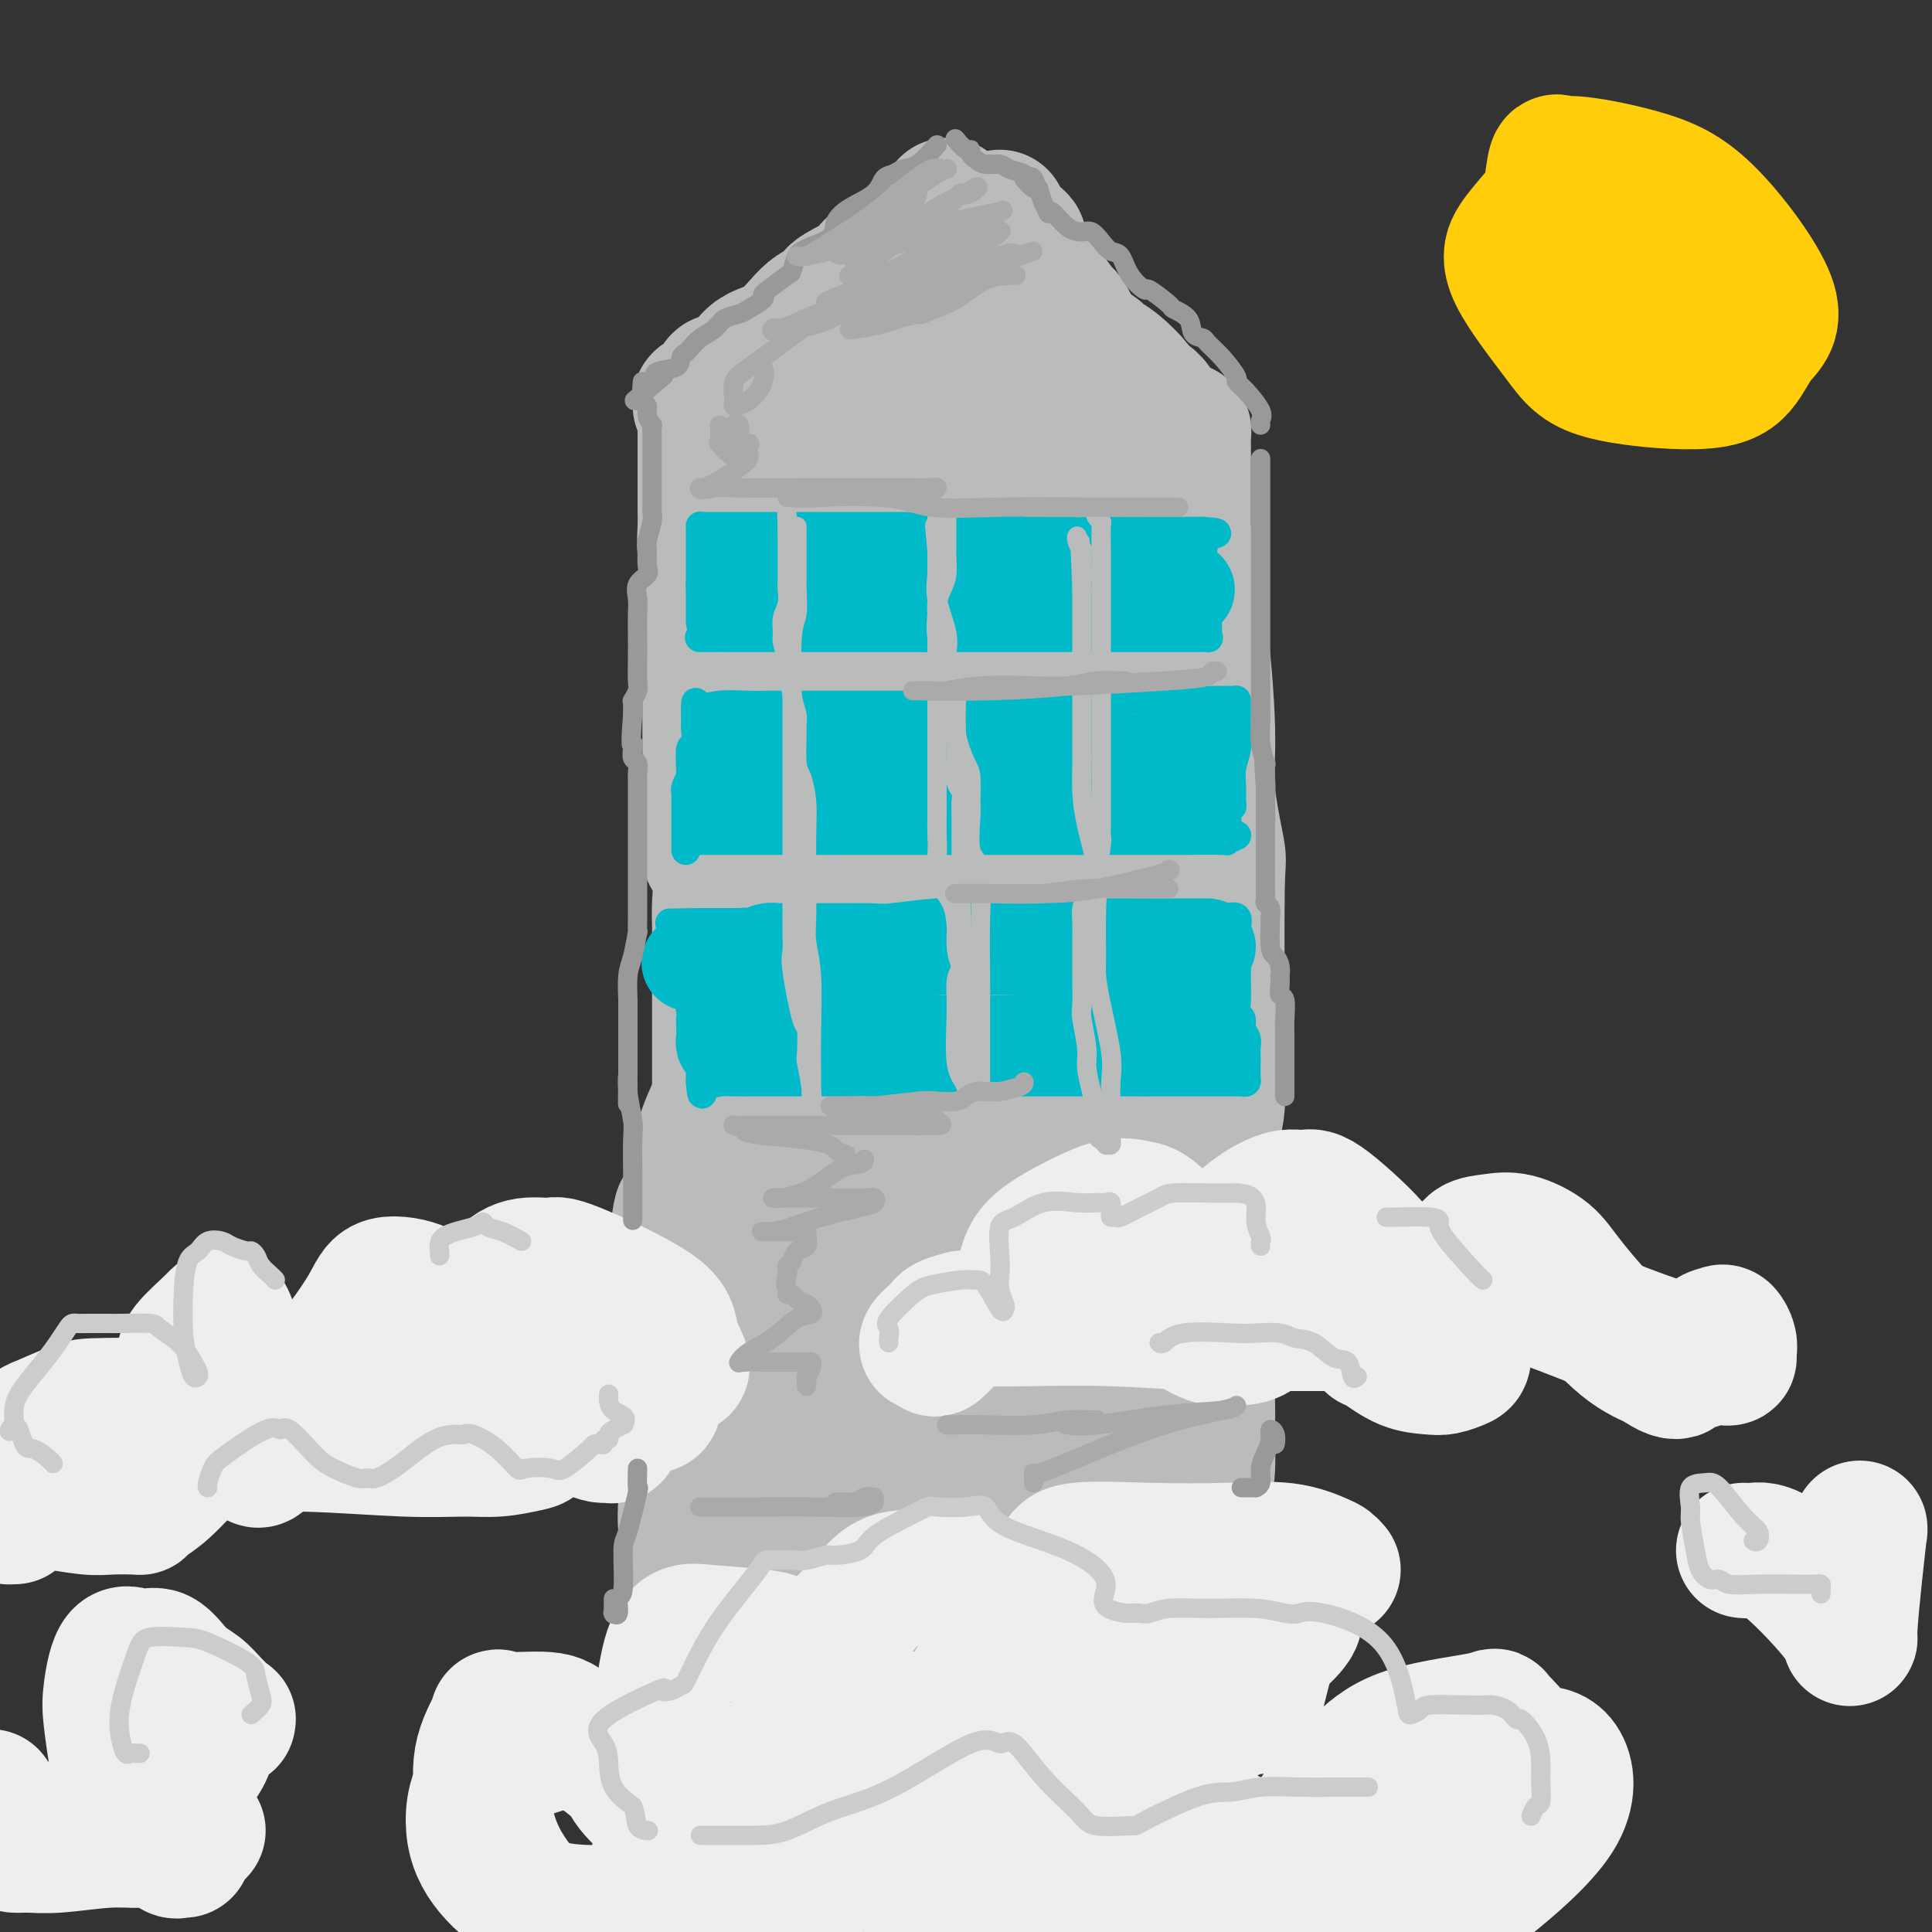 <svg viewBox='0 0 400 400' version='1.1' xmlns='http://www.w3.org/2000/svg' xmlns:xlink='http://www.w3.org/1999/xlink'><rect x="0" y="0" width="400" height="400" fill="#333333" stroke="none"/><g fill='none' stroke='#BABBBB' stroke-width='28' stroke-linecap='round' stroke-linejoin='round'><path d='M144,392c-0.061,-0.474 -0.121,-0.949 0,-2c0.121,-1.051 0.425,-2.679 1,-4c0.575,-1.321 1.423,-2.337 2,-4c0.577,-1.663 0.884,-3.974 1,-6c0.116,-2.026 0.039,-3.769 0,-6c-0.039,-2.231 -0.042,-4.951 0,-6c0.042,-1.049 0.130,-0.425 0,-2c-0.130,-1.575 -0.478,-5.347 0,-8c0.478,-2.653 1.782,-4.186 3,-6c1.218,-1.814 2.351,-3.910 3,-6c0.649,-2.090 0.815,-4.173 1,-6c0.185,-1.827 0.389,-3.397 1,-5c0.611,-1.603 1.628,-3.239 2,-5c0.372,-1.761 0.098,-3.648 0,-6c-0.098,-2.352 -0.021,-5.168 0,-8c0.021,-2.832 -0.012,-5.679 0,-8c0.012,-2.321 0.071,-4.115 0,-6c-0.071,-1.885 -0.272,-3.861 0,-7c0.272,-3.139 1.017,-7.440 1,-11c-0.017,-3.560 -0.797,-6.379 -1,-9c-0.203,-2.621 0.170,-5.045 0,-7c-0.170,-1.955 -0.883,-3.443 -1,-5c-0.117,-1.557 0.361,-3.185 0,-5c-0.361,-1.815 -1.561,-3.818 -2,-5c-0.439,-1.182 -0.118,-1.544 0,-3c0.118,-1.456 0.032,-4.007 0,-6c-0.032,-1.993 -0.009,-3.426 0,-5c0.009,-1.574 0.005,-3.287 0,-5'/><path d='M155,230c-0.464,-15.543 -0.125,-6.402 0,-3c0.125,3.402 0.034,1.065 0,-1c-0.034,-2.065 -0.013,-3.859 0,-6c0.013,-2.141 0.017,-4.630 0,-6c-0.017,-1.370 -0.057,-1.622 0,-3c0.057,-1.378 0.210,-3.881 0,-6c-0.210,-2.119 -0.785,-3.852 -1,-6c-0.215,-2.148 -0.072,-4.711 0,-8c0.072,-3.289 0.072,-7.305 0,-9c-0.072,-1.695 -0.215,-1.068 0,-2c0.215,-0.932 0.790,-3.422 1,-5c0.210,-1.578 0.055,-2.245 0,-4c-0.055,-1.755 -0.011,-4.598 0,-7c0.011,-2.402 -0.011,-4.362 0,-6c0.011,-1.638 0.056,-2.955 0,-5c-0.056,-2.045 -0.211,-4.819 0,-8c0.211,-3.181 0.789,-6.769 1,-9c0.211,-2.231 0.057,-3.104 0,-5c-0.057,-1.896 -0.015,-4.813 0,-7c0.015,-2.187 0.004,-3.643 0,-5c-0.004,-1.357 -0.001,-2.615 0,-4c0.001,-1.385 -0.001,-2.897 0,-5c0.001,-2.103 0.004,-4.798 0,-6c-0.004,-1.202 -0.015,-0.910 0,-1c0.015,-0.090 0.056,-0.560 0,-1c-0.056,-0.440 -0.207,-0.849 0,-1c0.207,-0.151 0.774,-0.043 1,0c0.226,0.043 0.113,0.022 0,0'/><path d='M157,101c-0.028,-0.029 -0.056,-0.058 0,0c0.056,0.058 0.195,0.204 1,-1c0.805,-1.204 2.277,-3.756 3,-5c0.723,-1.244 0.696,-1.178 1,-2c0.304,-0.822 0.939,-2.531 2,-4c1.061,-1.469 2.548,-2.696 3,-3c0.452,-0.304 -0.129,0.316 0,0c0.129,-0.316 0.969,-1.570 1,-2c0.031,-0.430 -0.748,-0.038 0,-1c0.748,-0.962 3.024,-3.278 4,-4c0.976,-0.722 0.652,0.151 1,0c0.348,-0.151 1.366,-1.324 2,-2c0.634,-0.676 0.883,-0.854 2,-2c1.117,-1.146 3.101,-3.259 4,-4c0.899,-0.741 0.713,-0.111 2,-1c1.287,-0.889 4.045,-3.297 5,-4c0.955,-0.703 0.105,0.301 0,0c-0.105,-0.301 0.536,-1.905 1,-3c0.464,-1.095 0.751,-1.681 1,-2c0.249,-0.319 0.459,-0.372 1,-1c0.541,-0.628 1.412,-1.830 2,-3c0.588,-1.170 0.894,-2.307 1,-3c0.106,-0.693 0.014,-0.941 0,-1c-0.014,-0.059 0.052,0.072 0,0c-0.052,-0.072 -0.221,-0.345 0,-1c0.221,-0.655 0.832,-1.691 1,-2c0.168,-0.309 -0.109,0.109 0,0c0.109,-0.109 0.602,-0.745 1,-1c0.398,-0.255 0.699,-0.127 1,0'/><path d='M197,49c1.619,-2.791 1.166,-1.270 1,-1c-0.166,0.270 -0.044,-0.711 0,-1c0.044,-0.289 0.012,0.115 0,0c-0.012,-0.115 -0.003,-0.747 0,-1c0.003,-0.253 0.002,-0.126 0,0'/><path d='M201,47c0.325,0.260 0.651,0.519 1,1c0.349,0.481 0.723,1.183 1,2c0.277,0.817 0.458,1.747 1,2c0.542,0.253 1.443,-0.172 2,0c0.557,0.172 0.768,0.942 1,2c0.232,1.058 0.485,2.405 1,3c0.515,0.595 1.291,0.438 2,1c0.709,0.562 1.350,1.843 2,3c0.650,1.157 1.308,2.191 2,3c0.692,0.809 1.417,1.392 2,2c0.583,0.608 1.024,1.241 2,2c0.976,0.759 2.486,1.643 3,2c0.514,0.357 0.031,0.186 0,0c-0.031,-0.186 0.391,-0.387 1,0c0.609,0.387 1.405,1.361 2,2c0.595,0.639 0.990,0.944 1,1c0.010,0.056 -0.363,-0.136 0,0c0.363,0.136 1.463,0.600 2,1c0.537,0.400 0.512,0.734 1,1c0.488,0.266 1.490,0.463 2,1c0.510,0.537 0.529,1.415 1,2c0.471,0.585 1.393,0.879 2,1c0.607,0.121 0.898,0.070 1,0c0.102,-0.070 0.013,-0.159 0,0c-0.013,0.159 0.049,0.565 0,1c-0.049,0.435 -0.209,0.900 0,1c0.209,0.100 0.787,-0.165 1,0c0.213,0.165 0.061,0.762 0,1c-0.061,0.238 -0.030,0.119 0,0'/><path d='M237,86c0.427,-0.109 0.854,-0.217 1,0c0.146,0.217 0.010,0.760 0,1c-0.010,0.240 0.105,0.178 0,1c-0.105,0.822 -0.432,2.527 0,4c0.432,1.473 1.622,2.714 2,4c0.378,1.286 -0.056,2.618 0,4c0.056,1.382 0.603,2.813 1,5c0.397,2.187 0.646,5.130 1,9c0.354,3.870 0.814,8.668 1,11c0.186,2.332 0.099,2.199 0,4c-0.099,1.801 -0.209,5.538 0,9c0.209,3.462 0.735,6.650 1,11c0.265,4.350 0.267,9.862 0,15c-0.267,5.138 -0.804,9.903 -1,13c-0.196,3.097 -0.053,4.525 0,6c0.053,1.475 0.014,2.998 0,6c-0.014,3.002 -0.004,7.484 0,11c0.004,3.516 0.003,6.066 0,8c-0.003,1.934 -0.008,3.253 0,5c0.008,1.747 0.028,3.921 0,6c-0.028,2.079 -0.105,4.063 0,6c0.105,1.937 0.390,3.829 0,6c-0.390,2.171 -1.457,4.623 -2,6c-0.543,1.377 -0.563,1.681 -1,3c-0.437,1.319 -1.292,3.653 -2,6c-0.708,2.347 -1.269,4.706 -2,6c-0.731,1.294 -1.632,1.521 -2,4c-0.368,2.479 -0.204,7.208 0,10c0.204,2.792 0.446,3.645 0,6c-0.446,2.355 -1.582,6.211 -2,9c-0.418,2.789 -0.120,4.511 0,7c0.120,2.489 0.060,5.744 0,9'/><path d='M232,297c-0.535,7.006 -0.873,4.023 -1,5c-0.127,0.977 -0.044,5.916 0,10c0.044,4.084 0.049,7.314 0,9c-0.049,1.686 -0.153,1.828 0,3c0.153,1.172 0.563,3.373 1,6c0.437,2.627 0.902,5.679 1,7c0.098,1.321 -0.170,0.911 0,2c0.170,1.089 0.776,3.677 1,7c0.224,3.323 0.064,7.382 0,10c-0.064,2.618 -0.031,3.794 0,5c0.031,1.206 0.060,2.440 0,4c-0.060,1.560 -0.208,3.446 0,5c0.208,1.554 0.774,2.776 1,4c0.226,1.224 0.113,2.449 0,4c-0.113,1.551 -0.228,3.426 0,5c0.228,1.574 0.797,2.845 1,4c0.203,1.155 0.040,2.192 0,3c-0.040,0.808 0.045,1.385 0,2c-0.045,0.615 -0.218,1.268 0,2c0.218,0.732 0.828,1.543 1,2c0.172,0.457 -0.094,0.559 0,1c0.094,0.441 0.547,1.220 1,2'/><path d='M238,392c0.240,1.417 0.479,2.834 0,0c-0.479,-2.834 -1.677,-9.918 -2,-13c-0.323,-3.082 0.230,-2.163 0,-5c-0.230,-2.837 -1.242,-9.430 -2,-17c-0.758,-7.570 -1.261,-16.118 -2,-22c-0.739,-5.882 -1.715,-9.097 -2,-13c-0.285,-3.903 0.120,-8.492 0,-13c-0.120,-4.508 -0.765,-8.935 -1,-13c-0.235,-4.065 -0.059,-7.769 0,-11c0.059,-3.231 0.003,-5.988 0,-9c-0.003,-3.012 0.049,-6.278 0,-8c-0.049,-1.722 -0.199,-1.902 0,-4c0.199,-2.098 0.747,-6.116 1,-9c0.253,-2.884 0.210,-4.634 1,-7c0.790,-2.366 2.412,-5.349 3,-8c0.588,-2.651 0.144,-4.971 0,-7c-0.144,-2.029 0.014,-3.768 0,-5c-0.014,-1.232 -0.200,-1.957 0,-4c0.200,-2.043 0.786,-5.404 1,-8c0.214,-2.596 0.057,-4.425 0,-6c-0.057,-1.575 -0.015,-2.894 0,-4c0.015,-1.106 0.004,-1.998 0,-3c-0.004,-1.002 -0.001,-2.115 0,-3c0.001,-0.885 0.000,-1.544 0,-2c-0.000,-0.456 -0.000,-0.710 0,-1c0.000,-0.290 0.000,-0.617 0,-1c-0.000,-0.383 -0.000,-0.824 0,-1c0.000,-0.176 0.000,-0.088 0,0'/><path d='M247,211c-0.032,0.725 -0.065,1.450 0,2c0.065,0.550 0.227,0.925 0,3c-0.227,2.075 -0.845,5.850 -1,8c-0.155,2.150 0.152,2.676 0,5c-0.152,2.324 -0.762,6.445 -1,9c-0.238,2.555 -0.102,3.545 0,6c0.102,2.455 0.171,6.376 0,9c-0.171,2.624 -0.582,3.952 -1,9c-0.418,5.048 -0.844,13.816 -1,19c-0.156,5.184 -0.042,6.783 0,9c0.042,2.217 0.011,5.052 0,8c-0.011,2.948 -0.003,6.009 0,9c0.003,2.991 0.001,5.912 0,8c-0.001,2.088 -0.000,3.343 0,6c0.000,2.657 0.000,6.716 0,9c-0.000,2.284 0.000,2.792 0,5c-0.000,2.208 -0.000,6.116 0,8c0.000,1.884 0.000,1.745 0,5c-0.000,3.255 -0.001,9.903 0,12c0.001,2.097 0.004,-0.356 0,1c-0.004,1.356 -0.015,6.521 0,9c0.015,2.479 0.057,2.273 0,3c-0.057,0.727 -0.211,2.389 0,4c0.211,1.611 0.789,3.173 1,5c0.211,1.827 0.057,3.920 0,5c-0.057,1.080 -0.015,1.147 0,2c0.015,0.853 0.004,2.491 0,3c-0.004,0.509 -0.001,-0.111 0,0c0.001,0.111 0.000,0.953 0,2c-0.000,1.047 -0.000,2.299 0,3c0.000,0.701 0.000,0.850 0,1'/><path d='M244,398c0.167,19.667 0.083,10.333 0,1'/><path d='M242,396c0.414,0.014 0.829,0.028 0,0c-0.829,-0.028 -2.900,-0.099 -5,0c-2.100,0.099 -4.229,0.369 -7,0c-2.771,-0.369 -6.184,-1.377 -9,-2c-2.816,-0.623 -5.034,-0.860 -7,-1c-1.966,-0.140 -3.679,-0.181 -7,-1c-3.321,-0.819 -8.251,-2.416 -11,-3c-2.749,-0.584 -3.318,-0.157 -5,0c-1.682,0.157 -4.478,0.042 -7,0c-2.522,-0.042 -4.769,-0.011 -6,0c-1.231,0.011 -1.447,0.002 -3,0c-1.553,-0.002 -4.443,0.003 -7,0c-2.557,-0.003 -4.780,-0.015 -6,0c-1.220,0.015 -1.437,0.057 -2,0c-0.563,-0.057 -1.473,-0.214 -2,0c-0.527,0.214 -0.670,0.797 -1,1c-0.330,0.203 -0.849,0.025 -1,0c-0.151,-0.025 0.064,0.103 0,-1c-0.064,-1.103 -0.406,-3.435 0,-6c0.406,-2.565 1.559,-5.361 2,-10c0.441,-4.639 0.170,-11.120 0,-13c-0.170,-1.880 -0.238,0.840 0,-4c0.238,-4.840 0.782,-17.240 1,-25c0.218,-7.760 0.109,-10.880 0,-14'/><path d='M159,317c0.156,-13.068 0.046,-9.739 0,-12c-0.046,-2.261 -0.026,-10.112 0,-14c0.026,-3.888 0.060,-3.814 0,-6c-0.060,-2.186 -0.212,-6.634 0,-10c0.212,-3.366 0.790,-5.652 1,-9c0.210,-3.348 0.053,-7.759 0,-11c-0.053,-3.241 0.000,-5.313 0,-9c-0.000,-3.687 -0.053,-8.987 0,-12c0.053,-3.013 0.210,-3.737 0,-8c-0.210,-4.263 -0.789,-12.066 -1,-15c-0.211,-2.934 -0.056,-1.001 0,-4c0.056,-2.999 0.013,-10.931 0,-16c-0.013,-5.069 0.004,-7.274 0,-10c-0.004,-2.726 -0.030,-5.973 0,-10c0.030,-4.027 0.117,-8.832 0,-15c-0.117,-6.168 -0.438,-13.697 0,-18c0.438,-4.303 1.636,-5.380 2,-8c0.364,-2.620 -0.106,-6.781 0,-10c0.106,-3.219 0.789,-5.494 1,-8c0.211,-2.506 -0.050,-5.241 0,-8c0.050,-2.759 0.409,-5.540 1,-7c0.591,-1.460 1.412,-1.599 2,-3c0.588,-1.401 0.941,-4.064 1,-5c0.059,-0.936 -0.178,-0.146 0,-1c0.178,-0.854 0.769,-3.353 1,-5c0.231,-1.647 0.101,-2.444 0,-3c-0.101,-0.556 -0.172,-0.873 0,-1c0.172,-0.127 0.586,-0.063 1,0'/><path d='M168,79c1.495,-9.127 0.732,-2.444 1,0c0.268,2.444 1.567,0.648 3,0c1.433,-0.648 3.002,-0.149 4,0c0.998,0.149 1.427,-0.051 2,0c0.573,0.051 1.292,0.353 3,0c1.708,-0.353 4.407,-1.361 6,-2c1.593,-0.639 2.079,-0.910 3,-1c0.921,-0.090 2.275,0.000 3,0c0.725,-0.000 0.821,-0.091 1,0c0.179,0.091 0.442,0.364 1,1c0.558,0.636 1.410,1.637 2,2c0.590,0.363 0.919,0.090 1,0c0.081,-0.090 -0.087,0.004 0,0c0.087,-0.004 0.429,-0.106 1,0c0.571,0.106 1.371,0.421 2,1c0.629,0.579 1.087,1.423 3,2c1.913,0.577 5.282,0.886 7,1c1.718,0.114 1.783,0.033 2,0c0.217,-0.033 0.584,-0.017 1,0c0.416,0.017 0.882,0.036 1,0c0.118,-0.036 -0.112,-0.126 0,0c0.112,0.126 0.566,0.467 1,3c0.434,2.533 0.848,7.256 1,11c0.152,3.744 0.041,6.508 0,12c-0.041,5.492 -0.012,13.712 0,22c0.012,8.288 0.006,16.644 0,25'/><path d='M217,156c0.189,15.520 0.160,19.319 0,27c-0.160,7.681 -0.453,19.243 0,28c0.453,8.757 1.652,14.707 0,28c-1.652,13.293 -6.156,33.928 -9,48c-2.844,14.072 -4.030,21.581 -5,29c-0.970,7.419 -1.724,14.746 -2,19c-0.276,4.254 -0.074,5.433 0,7c0.074,1.567 0.020,3.520 0,5c-0.020,1.480 -0.005,2.485 0,6c0.005,3.515 0.001,9.540 0,14c-0.001,4.460 -0.000,7.353 0,9c0.000,1.647 -0.000,2.046 0,3c0.000,0.954 0.001,2.463 0,4c-0.001,1.537 -0.002,3.102 0,4c0.002,0.898 0.008,1.130 0,1c-0.008,-0.130 -0.030,-0.623 0,-2c0.030,-1.377 0.113,-3.640 0,-7c-0.113,-3.360 -0.423,-7.818 0,-13c0.423,-5.182 1.579,-11.087 2,-16c0.421,-4.913 0.106,-8.832 0,-16c-0.106,-7.168 -0.002,-17.583 0,-33c0.002,-15.417 -0.098,-35.835 0,-55c0.098,-19.165 0.395,-37.078 0,-50c-0.395,-12.922 -1.483,-20.854 -2,-30c-0.517,-9.146 -0.465,-19.506 -1,-27c-0.535,-7.494 -1.659,-12.122 -2,-16c-0.341,-3.878 0.100,-7.006 0,-11c-0.100,-3.994 -0.743,-8.856 -1,-13c-0.257,-4.144 -0.129,-7.572 0,-11'/><path d='M197,88c-0.928,-19.936 -0.249,-15.777 0,-15c0.249,0.777 0.067,-1.829 0,-4c-0.067,-2.171 -0.018,-3.907 0,-5c0.018,-1.093 0.005,-1.544 0,-2c-0.005,-0.456 -0.002,-0.916 0,-1c0.002,-0.084 0.002,0.210 0,0c-0.002,-0.210 -0.008,-0.924 0,-1c0.008,-0.076 0.029,0.485 0,2c-0.029,1.515 -0.108,3.983 0,4c0.108,0.017 0.404,-2.418 0,4c-0.404,6.418 -1.508,21.688 -2,34c-0.492,12.312 -0.373,21.664 -1,27c-0.627,5.336 -2.000,6.656 -3,13c-1.000,6.344 -1.627,17.714 -3,30c-1.373,12.286 -3.492,25.489 -5,39c-1.508,13.511 -2.404,27.332 -2,45c0.404,17.668 2.108,39.185 3,54c0.892,14.815 0.971,22.928 1,30c0.029,7.072 0.008,13.103 0,18c-0.008,4.897 -0.002,8.662 0,12c0.002,3.338 0.001,6.251 0,8c-0.001,1.749 -0.000,2.335 0,3c0.000,0.665 0.000,1.407 0,2c-0.000,0.593 -0.000,1.035 0,1c0.000,-0.035 0.000,-0.548 0,-1c-0.000,-0.452 -0.000,-0.843 0,-2c0.000,-1.157 0.000,-3.078 0,-5'/><path d='M185,378c-0.044,-3.309 -0.156,-7.580 0,-15c0.156,-7.420 0.578,-17.987 1,-26c0.422,-8.013 0.844,-13.470 1,-20c0.156,-6.530 0.045,-14.131 0,-23c-0.045,-8.869 -0.023,-19.006 0,-29c0.023,-9.994 0.048,-19.844 0,-32c-0.048,-12.156 -0.171,-26.618 0,-38c0.171,-11.382 0.634,-19.685 1,-27c0.366,-7.315 0.634,-13.641 1,-21c0.366,-7.359 0.830,-15.750 1,-19c0.170,-3.250 0.045,-1.361 0,-5c-0.045,-3.639 -0.011,-12.808 0,-18c0.011,-5.192 -0.001,-6.407 0,-8c0.001,-1.593 0.014,-3.566 0,-5c-0.014,-1.434 -0.055,-2.331 0,-3c0.055,-0.669 0.208,-1.109 0,-2c-0.208,-0.891 -0.775,-2.233 -1,-3c-0.225,-0.767 -0.106,-0.961 0,-1c0.106,-0.039 0.200,0.075 0,0c-0.200,-0.075 -0.695,-0.339 -1,1c-0.305,1.339 -0.422,4.281 -1,8c-0.578,3.719 -1.619,8.215 -2,13c-0.381,4.785 -0.102,9.860 0,16c0.102,6.140 0.027,13.345 0,20c-0.027,6.655 -0.008,12.758 0,23c0.008,10.242 0.004,24.621 0,39'/><path d='M185,203c0.725,20.590 2.538,23.066 3,25c0.462,1.934 -0.429,3.326 0,13c0.429,9.674 2.176,27.629 3,35c0.824,7.371 0.724,4.158 1,9c0.276,4.842 0.929,17.740 2,27c1.071,9.260 2.560,14.884 4,20c1.440,5.116 2.830,9.724 4,15c1.170,5.276 2.119,11.219 3,16c0.881,4.781 1.695,8.400 2,12c0.305,3.600 0.102,7.181 0,10c-0.102,2.819 -0.105,4.874 0,7c0.105,2.126 0.316,4.322 1,6c0.684,1.678 1.842,2.839 3,4'/><path d='M216,398c-0.004,0.553 -0.007,1.105 0,0c0.007,-1.105 0.026,-3.869 0,-6c-0.026,-2.131 -0.097,-3.629 0,-6c0.097,-2.371 0.361,-5.615 1,-9c0.639,-3.385 1.654,-6.911 2,-14c0.346,-7.089 0.022,-17.741 0,-24c-0.022,-6.259 0.257,-8.125 0,-13c-0.257,-4.875 -1.049,-12.759 -2,-19c-0.951,-6.241 -2.062,-10.841 -3,-14c-0.938,-3.159 -1.704,-4.879 -2,-7c-0.296,-2.121 -0.122,-4.645 -1,-8c-0.878,-3.355 -2.807,-7.542 -4,-10c-1.193,-2.458 -1.648,-3.187 -2,-4c-0.352,-0.813 -0.600,-1.708 -1,-2c-0.400,-0.292 -0.952,0.021 -1,0c-0.048,-0.021 0.409,-0.375 0,-2c-0.409,-1.625 -1.684,-4.519 -3,-9c-1.316,-4.481 -2.672,-10.548 -4,-15c-1.328,-4.452 -2.627,-7.287 -4,-10c-1.373,-2.713 -2.821,-5.302 -4,-6c-1.179,-0.698 -2.088,0.496 -3,0c-0.912,-0.496 -1.825,-2.684 -3,-4c-1.175,-1.316 -2.610,-1.762 -4,-4c-1.390,-2.238 -2.734,-6.268 -4,-9c-1.266,-2.732 -2.455,-4.165 -4,-7c-1.545,-2.835 -3.448,-7.070 -5,-11c-1.552,-3.930 -2.755,-7.553 -3,-11c-0.245,-3.447 0.467,-6.716 0,-10c-0.467,-3.284 -2.115,-6.581 -3,-10c-0.885,-3.419 -1.008,-6.959 -1,-9c0.008,-2.041 0.145,-2.583 0,-3c-0.145,-0.417 -0.573,-0.708 -1,-1'/><path d='M157,141c-1.415,-7.828 -0.954,-5.398 -1,-5c-0.046,0.398 -0.601,-1.237 -1,-3c-0.399,-1.763 -0.643,-3.653 -1,-5c-0.357,-1.347 -0.828,-2.150 -1,-3c-0.172,-0.850 -0.046,-1.748 0,-2c0.046,-0.252 0.012,0.140 0,0c-0.012,-0.140 -0.003,-0.814 0,-1c0.003,-0.186 0.001,0.117 0,1c-0.001,0.883 -0.000,2.348 0,4c0.000,1.652 0.000,3.493 0,5c-0.000,1.507 0.000,2.681 0,4c-0.000,1.319 -0.000,2.784 0,5c0.000,2.216 0.000,5.184 0,7c-0.000,1.816 -0.001,2.478 0,6c0.001,3.522 0.005,9.902 0,14c-0.005,4.098 -0.017,5.914 0,12c0.017,6.086 0.065,16.443 0,23c-0.065,6.557 -0.241,9.315 -1,13c-0.759,3.685 -2.100,8.297 -3,11c-0.900,2.703 -1.358,3.497 -2,5c-0.642,1.503 -1.469,3.715 -2,6c-0.531,2.285 -0.765,4.642 -1,7'/><path d='M144,245c-2.011,7.322 -2.539,4.626 -3,6c-0.461,1.374 -0.857,6.816 -1,9c-0.143,2.184 -0.035,1.108 0,2c0.035,0.892 -0.004,3.752 0,6c0.004,2.248 0.053,3.882 0,5c-0.053,1.118 -0.206,1.718 0,5c0.206,3.282 0.771,9.246 1,13c0.229,3.754 0.120,5.300 0,7c-0.120,1.700 -0.253,3.555 0,5c0.253,1.445 0.891,2.480 1,5c0.109,2.520 -0.310,6.524 0,8c0.310,1.476 1.351,0.423 2,2c0.649,1.577 0.906,5.784 1,9c0.094,3.216 0.025,5.440 0,7c-0.025,1.560 -0.007,2.456 0,5c0.007,2.544 0.002,6.736 0,9c-0.002,2.264 -0.000,2.601 0,4c0.000,1.399 0.000,3.861 0,6c-0.000,2.139 -0.000,3.954 0,6c0.000,2.046 0.000,4.322 0,6c-0.000,1.678 -0.000,2.756 0,4c0.000,1.244 0.000,2.653 0,4c-0.000,1.347 -0.000,2.633 0,4c0.000,1.367 0.000,2.814 0,4c-0.000,1.186 -0.000,2.112 0,3c0.000,0.888 0.000,1.738 0,3c-0.000,1.262 -0.000,2.936 0,4c0.000,1.064 0.000,1.517 0,2c-0.000,0.483 -0.000,0.995 0,1c0.000,0.005 0.000,-0.498 0,-1'/><path d='M145,398c0.000,10.761 0.000,2.164 0,-2c-0.000,-4.164 -0.000,-3.896 0,-5c0.000,-1.104 0.001,-3.581 0,-9c-0.001,-5.419 -0.004,-13.782 0,-17c0.004,-3.218 0.016,-1.291 0,-4c-0.016,-2.709 -0.061,-10.052 0,-16c0.061,-5.948 0.226,-10.499 0,-15c-0.226,-4.501 -0.845,-8.953 0,-16c0.845,-7.047 3.155,-16.691 4,-23c0.845,-6.309 0.226,-9.285 0,-13c-0.226,-3.715 -0.061,-8.169 0,-13c0.061,-4.831 0.016,-10.037 0,-13c-0.016,-2.963 -0.004,-3.681 0,-6c0.004,-2.319 0.001,-6.237 0,-9c-0.001,-2.763 -0.000,-4.369 0,-7c0.000,-2.631 0.000,-6.285 0,-9c-0.000,-2.715 0.000,-4.492 0,-7c-0.000,-2.508 -0.001,-5.749 0,-7c0.001,-1.251 0.002,-0.513 0,-1c-0.002,-0.487 -0.008,-2.198 0,-5c0.008,-2.802 0.030,-6.694 0,-9c-0.030,-2.306 -0.113,-3.026 0,-5c0.113,-1.974 0.423,-5.202 0,-7c-0.423,-1.798 -1.577,-2.166 -2,-3c-0.423,-0.834 -0.113,-2.136 0,-4c0.113,-1.864 0.030,-4.292 0,-6c-0.030,-1.708 -0.008,-2.698 0,-4c0.008,-1.302 0.002,-2.916 0,-5c-0.002,-2.084 -0.001,-4.638 0,-7c0.001,-2.362 0.000,-4.532 0,-6c-0.000,-1.468 -0.000,-2.234 0,-3'/><path d='M147,142c-0.309,-23.535 -0.082,-7.872 0,-4c0.082,3.872 0.018,-4.048 0,-8c-0.018,-3.952 0.009,-3.937 0,-5c-0.009,-1.063 -0.055,-3.205 0,-5c0.055,-1.795 0.211,-3.244 0,-4c-0.211,-0.756 -0.789,-0.819 -1,-2c-0.211,-1.181 -0.057,-3.479 0,-5c0.057,-1.521 0.015,-2.263 0,-4c-0.015,-1.737 -0.004,-4.468 0,-6c0.004,-1.532 0.001,-1.865 0,-3c-0.001,-1.135 -0.000,-3.074 0,-4c0.000,-0.926 0.000,-0.841 0,-1c-0.000,-0.159 0.000,-0.563 0,-1c-0.000,-0.437 -0.001,-0.905 0,-1c0.001,-0.095 0.002,0.185 0,0c-0.002,-0.185 -0.008,-0.836 0,-1c0.008,-0.164 0.029,0.159 0,0c-0.029,-0.159 -0.108,-0.800 0,-1c0.108,-0.200 0.402,0.041 1,0c0.598,-0.041 1.500,-0.365 2,-1c0.500,-0.635 0.598,-1.583 1,-2c0.402,-0.417 1.108,-0.305 2,-1c0.892,-0.695 1.969,-2.199 3,-3c1.031,-0.801 2.015,-0.901 3,-1'/><path d='M158,79c2.833,-2.119 3.915,-2.417 5,-3c1.085,-0.583 2.174,-1.450 3,-2c0.826,-0.550 1.389,-0.783 2,-1c0.611,-0.217 1.269,-0.418 2,-1c0.731,-0.582 1.533,-1.545 2,-2c0.467,-0.455 0.598,-0.400 1,-1c0.402,-0.600 1.074,-1.853 2,-3c0.926,-1.147 2.107,-2.188 3,-3c0.893,-0.812 1.500,-1.397 2,-2c0.500,-0.603 0.894,-1.226 1,-2c0.106,-0.774 -0.078,-1.699 0,-2c0.078,-0.301 0.416,0.021 1,0c0.584,-0.021 1.413,-0.384 2,-1c0.587,-0.616 0.932,-1.484 1,-2c0.068,-0.516 -0.140,-0.678 0,-1c0.140,-0.322 0.630,-0.803 1,-1c0.370,-0.197 0.620,-0.109 1,0c0.380,0.109 0.889,0.241 1,0c0.111,-0.241 -0.177,-0.853 0,-1c0.177,-0.147 0.817,0.172 1,0c0.183,-0.172 -0.092,-0.835 0,-1c0.092,-0.165 0.549,0.167 1,0c0.451,-0.167 0.895,-0.833 1,-1c0.105,-0.167 -0.130,0.166 0,0c0.130,-0.166 0.623,-0.832 1,-1c0.377,-0.168 0.637,0.161 1,0c0.363,-0.161 0.829,-0.814 1,-1c0.171,-0.186 0.046,0.094 0,0c-0.046,-0.094 -0.012,-0.564 0,-1c0.012,-0.436 0.004,-0.839 0,-1c-0.004,-0.161 -0.002,-0.081 0,0'/><path d='M194,45c3.859,-4.370 1.506,-1.796 1,-1c-0.506,0.796 0.836,-0.188 1,0c0.164,0.188 -0.848,1.548 -1,2c-0.152,0.452 0.557,-0.003 -1,1c-1.557,1.003 -5.381,3.463 -8,5c-2.619,1.537 -4.033,2.151 -5,3c-0.967,0.849 -1.488,1.933 -3,3c-1.512,1.067 -4.014,2.116 -5,3c-0.986,0.884 -0.455,1.602 -1,2c-0.545,0.398 -2.167,0.477 -4,2c-1.833,1.523 -3.876,4.490 -6,6c-2.124,1.510 -4.327,1.564 -6,3c-1.673,1.436 -2.816,4.254 -4,5c-1.184,0.746 -2.408,-0.581 -3,0c-0.592,0.581 -0.551,3.070 -1,4c-0.449,0.930 -1.388,0.301 -2,0c-0.612,-0.301 -0.895,-0.273 -1,0c-0.105,0.273 -0.030,0.792 0,1c0.030,0.208 0.015,0.104 0,0'/><path d='M207,45c-0.062,0.364 -0.123,0.727 0,1c0.123,0.273 0.431,0.454 1,1c0.569,0.546 1.398,1.455 2,2c0.602,0.545 0.975,0.724 1,1c0.025,0.276 -0.298,0.649 0,2c0.298,1.351 1.217,3.679 2,5c0.783,1.321 1.432,1.635 2,2c0.568,0.365 1.057,0.783 2,2c0.943,1.217 2.339,3.235 3,4c0.661,0.765 0.586,0.278 1,1c0.414,0.722 1.318,2.655 2,4c0.682,1.345 1.141,2.103 2,3c0.859,0.897 2.118,1.932 3,3c0.882,1.068 1.389,2.170 2,3c0.611,0.830 1.327,1.388 2,2c0.673,0.612 1.304,1.278 2,2c0.696,0.722 1.459,1.499 2,2c0.541,0.501 0.862,0.725 1,1c0.138,0.275 0.093,0.599 0,1c-0.093,0.401 -0.235,0.878 0,1c0.235,0.122 0.846,-0.112 1,0c0.154,0.112 -0.151,0.569 0,1c0.151,0.431 0.757,0.838 1,1c0.243,0.162 0.121,0.081 0,0'/><path d='M216,61c-0.038,0.374 -0.076,0.748 0,1c0.076,0.252 0.267,0.382 1,1c0.733,0.618 2.008,1.725 3,3c0.992,1.275 1.702,2.719 3,4c1.298,1.281 3.184,2.399 4,3c0.816,0.601 0.561,0.687 1,1c0.439,0.313 1.572,0.855 3,2c1.428,1.145 3.152,2.895 4,4c0.848,1.105 0.818,1.566 1,2c0.182,0.434 0.574,0.841 1,1c0.426,0.159 0.887,0.069 1,0c0.113,-0.069 -0.121,-0.116 0,0c0.121,0.116 0.595,0.395 1,1c0.405,0.605 0.739,1.534 1,2c0.261,0.466 0.448,0.467 1,1c0.552,0.533 1.468,1.597 2,2c0.532,0.403 0.678,0.146 1,0c0.322,-0.146 0.818,-0.179 1,0c0.182,0.179 0.049,0.570 0,1c-0.049,0.430 -0.013,0.899 0,2c0.013,1.101 0.004,2.835 0,4c-0.004,1.165 -0.001,1.761 0,4c0.001,2.239 0.001,6.119 0,10'/><path d='M245,110c0.549,5.627 1.923,10.694 3,18c1.077,7.306 1.858,16.850 2,23c0.142,6.150 -0.355,8.904 0,13c0.355,4.096 1.560,9.532 2,12c0.440,2.468 0.114,1.969 0,8c-0.114,6.031 -0.017,18.594 0,26c0.017,7.406 -0.048,9.656 0,12c0.048,2.344 0.209,4.783 0,7c-0.209,2.217 -0.787,4.212 -1,6c-0.213,1.788 -0.061,3.368 0,8c0.061,4.632 0.030,12.317 0,16c-0.030,3.683 -0.061,3.365 0,5c0.061,1.635 0.213,5.224 0,8c-0.213,2.776 -0.791,4.739 -1,8c-0.209,3.261 -0.049,7.821 0,11c0.049,3.179 -0.011,4.977 0,7c0.011,2.023 0.094,4.271 0,6c-0.094,1.729 -0.365,2.938 -1,6c-0.635,3.062 -1.633,7.977 -2,11c-0.367,3.023 -0.102,4.155 0,7c0.102,2.845 0.041,7.402 0,11c-0.041,3.598 -0.064,6.238 0,8c0.064,1.762 0.213,2.648 0,5c-0.213,2.352 -0.789,6.172 -1,8c-0.211,1.828 -0.056,1.665 0,3c0.056,1.335 0.015,4.167 0,7c-0.015,2.833 -0.004,5.668 0,8c0.004,2.332 0.001,4.161 0,6c-0.001,1.839 -0.000,3.687 0,5c0.000,1.313 0.000,2.089 0,3c-0.000,0.911 -0.000,1.955 0,3'/><path d='M246,395c-0.711,34.422 0.511,10.978 1,2c0.489,-8.978 0.244,-3.489 0,2'/></g>
<g fill='none' stroke='#EEEEEE' stroke-width='28' stroke-linecap='round' stroke-linejoin='round'><path d='M276,325c-0.338,-0.370 -0.675,-0.740 -1,-1c-0.325,-0.260 -0.637,-0.412 -2,-1c-1.363,-0.588 -3.778,-1.614 -7,-2c-3.222,-0.386 -7.250,-0.133 -12,0c-4.750,0.133 -10.221,0.144 -16,0c-5.779,-0.144 -11.866,-0.445 -15,0c-3.134,0.445 -3.316,1.635 -4,5c-0.684,3.365 -1.871,8.904 -2,13c-0.129,4.096 0.801,6.749 1,8c0.199,1.251 -0.333,1.100 0,1c0.333,-0.100 1.530,-0.149 2,0c0.470,0.149 0.212,0.495 0,0c-0.212,-0.495 -0.376,-1.830 0,-3c0.376,-1.170 1.294,-2.173 -1,-5c-2.294,-2.827 -7.801,-7.477 -12,-10c-4.199,-2.523 -7.091,-2.920 -9,-3c-1.909,-0.080 -2.835,0.157 -5,0c-2.165,-0.157 -5.571,-0.708 -8,0c-2.429,0.708 -3.883,2.676 -6,5c-2.117,2.324 -4.898,5.005 -7,7c-2.102,1.995 -3.526,3.306 -4,4c-0.474,0.694 0.001,0.772 0,1c-0.001,0.228 -0.479,0.608 -1,1c-0.521,0.392 -1.087,0.797 -2,0c-0.913,-0.797 -2.173,-2.795 -3,-4c-0.827,-1.205 -1.219,-1.615 -4,-2c-2.781,-0.385 -7.950,-0.744 -11,-1c-3.050,-0.256 -3.983,-0.409 -5,0c-1.017,0.409 -2.120,1.379 -3,4c-0.880,2.621 -1.537,6.892 -2,11c-0.463,4.108 -0.731,8.054 -1,12'/><path d='M136,365c-0.907,5.676 -0.176,6.367 0,7c0.176,0.633 -0.204,1.208 0,2c0.204,0.792 0.991,1.802 0,1c-0.991,-0.802 -3.760,-3.415 -5,-5c-1.240,-1.585 -0.953,-2.143 -3,-4c-2.047,-1.857 -6.430,-5.015 -9,-7c-2.570,-1.985 -3.327,-2.799 -6,-3c-2.673,-0.201 -7.260,0.210 -9,0c-1.740,-0.210 -0.632,-1.043 -1,0c-0.368,1.043 -2.212,3.960 -3,7c-0.788,3.040 -0.520,6.203 0,10c0.520,3.797 1.291,8.228 4,13c2.709,4.772 7.354,9.886 12,15'/><path d='M164,399c-0.876,2.145 -1.752,4.291 0,0c1.752,-4.291 6.131,-15.018 8,-20c1.869,-4.982 1.227,-4.220 1,-5c-0.227,-0.780 -0.040,-3.101 0,-4c0.040,-0.899 -0.068,-0.377 0,-1c0.068,-0.623 0.313,-2.391 1,-3c0.687,-0.609 1.816,-0.061 4,0c2.184,0.061 5.424,-0.367 9,0c3.576,0.367 7.487,1.529 11,2c3.513,0.471 6.627,0.253 9,0c2.373,-0.253 4.006,-0.540 4,-2c-0.006,-1.460 -1.649,-4.092 -2,-5c-0.351,-0.908 0.591,-0.093 -2,-1c-2.591,-0.907 -8.716,-3.536 -16,-4c-7.284,-0.464 -15.728,1.236 -23,4c-7.272,2.764 -13.372,6.591 -18,10c-4.628,3.409 -7.784,6.400 -10,9c-2.216,2.600 -3.491,4.810 -4,7c-0.509,2.190 -0.252,4.359 0,6c0.252,1.641 0.501,2.755 2,4c1.499,1.245 4.250,2.623 7,4'/><path d='M155,397c-0.588,0.635 -1.176,1.269 0,0c1.176,-1.269 4.118,-4.442 5,-8c0.882,-3.558 -0.294,-7.500 -2,-11c-1.706,-3.500 -3.940,-6.557 -7,-9c-3.060,-2.443 -6.944,-4.270 -12,-6c-5.056,-1.730 -11.284,-3.362 -18,-3c-6.716,0.362 -13.920,2.719 -18,6c-4.080,3.281 -5.036,7.485 -5,11c0.036,3.515 1.062,6.342 3,9c1.938,2.658 4.787,5.149 8,7c3.213,1.851 6.792,3.064 15,3c8.208,-0.064 21.047,-1.403 31,-4c9.953,-2.597 17.020,-6.450 23,-9c5.980,-2.550 10.874,-3.795 16,-8c5.126,-4.205 10.483,-11.370 14,-17c3.517,-5.630 5.195,-9.724 5,-12c-0.195,-2.276 -2.263,-2.733 -4,-3c-1.737,-0.267 -3.141,-0.342 -5,2c-1.859,2.342 -4.171,7.103 -6,11c-1.829,3.897 -3.174,6.931 -3,9c0.174,2.069 1.868,3.174 3,4c1.132,0.826 1.703,1.373 3,1c1.297,-0.373 3.321,-1.666 6,-4c2.679,-2.334 6.014,-5.708 9,-9c2.986,-3.292 5.624,-6.502 8,-9c2.376,-2.498 4.492,-4.284 6,-5c1.508,-0.716 2.410,-0.361 3,0c0.590,0.361 0.868,0.726 1,3c0.132,2.274 0.118,6.455 0,10c-0.118,3.545 -0.339,6.454 0,10c0.339,3.546 1.240,7.727 2,10c0.760,2.273 1.380,2.636 2,3'/><path d='M238,379c0.807,5.805 0.325,2.318 1,0c0.675,-2.318 2.507,-3.465 3,-5c0.493,-1.535 -0.355,-3.456 2,-8c2.355,-4.544 7.911,-11.711 11,-16c3.089,-4.289 3.709,-5.700 5,-7c1.291,-1.300 3.251,-2.487 5,-4c1.749,-1.513 3.287,-3.351 3,-4c-0.287,-0.649 -2.399,-0.110 -3,0c-0.601,0.110 0.310,-0.209 -2,0c-2.310,0.209 -7.840,0.946 -11,2c-3.160,1.054 -3.949,2.426 -5,4c-1.051,1.574 -2.364,3.351 -3,5c-0.636,1.649 -0.594,3.171 0,5c0.594,1.829 1.739,3.964 3,5c1.261,1.036 2.637,0.973 5,0c2.363,-0.973 5.714,-2.854 7,-3c1.286,-0.146 0.509,1.444 1,-1c0.491,-2.444 2.251,-8.923 3,-12c0.749,-3.077 0.487,-2.754 0,-4c-0.487,-1.246 -1.200,-4.062 -4,-6c-2.800,-1.938 -7.687,-2.999 -12,-3c-4.313,-0.001 -8.054,1.059 -11,3c-2.946,1.941 -5.099,4.764 -6,8c-0.901,3.236 -0.551,6.884 -1,10c-0.449,3.116 -1.697,5.699 0,9c1.697,3.301 6.338,7.320 8,9c1.662,1.680 0.343,1.022 1,1c0.657,-0.022 3.290,0.592 5,1c1.710,0.408 2.499,0.610 3,0c0.501,-0.610 0.715,-2.031 0,-3c-0.715,-0.969 -2.357,-1.484 -4,-2'/><path d='M242,363c-0.791,-0.582 -0.768,0.464 -2,0c-1.232,-0.464 -3.717,-2.437 -11,-2c-7.283,0.437 -19.363,3.283 -26,6c-6.637,2.717 -7.831,5.306 -9,9c-1.169,3.694 -2.315,8.495 -3,12c-0.685,3.505 -0.910,5.716 3,8c3.910,2.284 11.955,4.642 20,7'/><path d='M286,396c-0.239,0.906 -0.479,1.811 0,0c0.479,-1.811 1.676,-6.339 0,-9c-1.676,-2.661 -6.226,-3.455 -8,-4c-1.774,-0.545 -0.774,-0.839 -7,-1c-6.226,-0.161 -19.679,-0.187 -31,1c-11.321,1.187 -20.509,3.589 -25,6c-4.491,2.411 -4.283,4.832 -4,7c0.283,2.168 0.642,4.084 1,6'/><path d='M261,396c-0.049,0.257 -0.097,0.514 0,0c0.097,-0.514 0.341,-1.798 0,-4c-0.341,-2.202 -1.266,-5.323 -3,-8c-1.734,-2.677 -4.275,-4.912 -10,-6c-5.725,-1.088 -14.633,-1.029 -19,0c-4.367,1.029 -4.191,3.028 -5,5c-0.809,1.972 -2.602,3.915 -3,6c-0.398,2.085 0.601,4.310 3,6c2.399,1.690 6.200,2.845 10,4'/><path d='M309,389c-1.409,1.154 -2.817,2.308 0,0c2.817,-2.308 9.861,-8.077 13,-13c3.139,-4.923 2.375,-8.999 1,-11c-1.375,-2.001 -3.362,-1.927 -5,-2c-1.638,-0.073 -2.929,-0.292 -6,0c-3.071,0.292 -7.923,1.096 -11,3c-3.077,1.904 -4.380,4.910 -4,7c0.380,2.090 2.443,3.265 4,4c1.557,0.735 2.608,1.030 4,1c1.392,-0.030 3.124,-0.384 5,-2c1.876,-1.616 3.894,-4.493 5,-7c1.106,-2.507 1.299,-4.646 0,-7c-1.299,-2.354 -4.092,-4.925 -5,-6c-0.908,-1.075 0.068,-0.654 -3,0c-3.068,0.654 -10.181,1.541 -15,3c-4.819,1.459 -7.343,3.490 -10,6c-2.657,2.510 -5.448,5.497 -8,9c-2.552,3.503 -4.867,7.520 -5,10c-0.133,2.480 1.916,3.424 3,4c1.084,0.576 1.205,0.784 2,1c0.795,0.216 2.266,0.439 3,0c0.734,-0.439 0.733,-1.540 1,-2c0.267,-0.460 0.803,-0.278 1,-1c0.197,-0.722 0.056,-2.349 0,-3c-0.056,-0.651 -0.028,-0.325 0,0'/><path d='M141,282c-0.061,0.416 -0.121,0.832 0,1c0.121,0.168 0.425,0.088 0,-1c-0.425,-1.088 -1.579,-3.183 -2,-5c-0.421,-1.817 -0.110,-3.357 -4,-6c-3.890,-2.643 -11.981,-6.389 -16,-8c-4.019,-1.611 -3.966,-1.085 -5,-1c-1.034,0.085 -3.154,-0.270 -5,0c-1.846,0.270 -3.416,1.164 -5,3c-1.584,1.836 -3.182,4.612 -5,7c-1.818,2.388 -3.856,4.388 -5,6c-1.144,1.612 -1.393,2.838 -2,4c-0.607,1.162 -1.572,2.261 -2,3c-0.428,0.739 -0.318,1.117 0,1c0.318,-0.117 0.844,-0.731 1,-1c0.156,-0.269 -0.059,-0.194 0,-2c0.059,-1.806 0.392,-5.493 0,-8c-0.392,-2.507 -1.510,-3.834 -2,-5c-0.490,-1.166 -0.351,-2.170 -2,-3c-1.649,-0.830 -5.084,-1.485 -7,-1c-1.916,0.485 -2.311,2.109 -4,5c-1.689,2.891 -4.671,7.047 -7,10c-2.329,2.953 -4.004,4.703 -5,7c-0.996,2.297 -1.312,5.143 -3,7c-1.688,1.857 -4.749,2.726 -6,3c-1.251,0.274 -0.692,-0.045 -1,0c-0.308,0.045 -1.485,0.455 -2,0c-0.515,-0.455 -0.369,-1.776 -2,-4c-1.631,-2.224 -5.037,-5.350 -7,-7c-1.963,-1.650 -2.481,-1.825 -3,-2'/><path d='M40,285c-2.486,-1.975 -1.200,-0.412 -1,0c0.200,0.412 -0.687,-0.328 -1,-1c-0.313,-0.672 -0.052,-1.278 0,-2c0.052,-0.722 -0.104,-1.560 1,-3c1.104,-1.440 3.467,-3.481 5,-5c1.533,-1.519 2.236,-2.515 3,-1c0.764,1.515 1.590,5.540 0,10c-1.590,4.460 -5.595,9.353 -8,12c-2.405,2.647 -3.210,3.046 -7,4c-3.790,0.954 -10.564,2.461 -14,3c-3.436,0.539 -3.533,0.110 -4,0c-0.467,-0.110 -1.302,0.100 -2,0c-0.698,-0.100 -1.257,-0.511 -2,-1c-0.743,-0.489 -1.670,-1.056 -2,-2c-0.330,-0.944 -0.065,-2.263 0,-3c0.065,-0.737 -0.071,-0.891 0,-1c0.071,-0.109 0.349,-0.173 0,0c-0.349,0.173 -1.325,0.584 0,0c1.325,-0.584 4.952,-2.163 7,-3c2.048,-0.837 2.516,-0.932 7,-1c4.484,-0.068 12.984,-0.110 16,0c3.016,0.110 0.548,0.372 1,0c0.452,-0.372 3.823,-1.379 6,0c2.177,1.379 3.160,5.142 4,7c0.840,1.858 1.537,1.810 2,2c0.463,0.190 0.691,0.618 1,1c0.309,0.382 0.699,0.718 1,1c0.301,0.282 0.515,0.509 1,0c0.485,-0.509 1.243,-1.755 2,-3'/><path d='M56,299c2.318,-2.425 6.615,-6.988 9,-9c2.385,-2.012 2.860,-1.472 4,-2c1.140,-0.528 2.944,-2.124 5,-3c2.056,-0.876 4.364,-1.032 6,-1c1.636,0.032 2.599,0.252 3,1c0.401,0.748 0.238,2.023 1,3c0.762,0.977 2.448,1.657 4,3c1.552,1.343 2.971,3.348 4,4c1.029,0.652 1.669,-0.051 3,0c1.331,0.051 3.352,0.854 6,0c2.648,-0.854 5.924,-3.365 8,-5c2.076,-1.635 2.953,-2.395 4,-3c1.047,-0.605 2.266,-1.054 3,-2c0.734,-0.946 0.984,-2.389 1,-2c0.016,0.389 -0.203,2.611 0,4c0.203,1.389 0.828,1.944 1,3c0.172,1.056 -0.110,2.612 1,4c1.110,1.388 3.611,2.606 5,3c1.389,0.394 1.667,-0.038 2,0c0.333,0.038 0.720,0.545 1,0c0.280,-0.545 0.453,-2.143 1,-4c0.547,-1.857 1.469,-3.973 2,-5c0.531,-1.027 0.671,-0.966 1,-1c0.329,-0.034 0.846,-0.163 1,0c0.154,0.163 -0.057,0.617 0,1c0.057,0.383 0.380,0.694 1,1c0.620,0.306 1.537,0.608 2,1c0.463,0.392 0.471,0.875 0,1c-0.471,0.125 -1.420,-0.107 -3,-1c-1.580,-0.893 -3.790,-2.446 -6,-4'/><path d='M126,286c-3.102,-1.014 -6.357,-1.050 -8,-1c-1.643,0.050 -1.672,0.184 -2,0c-0.328,-0.184 -0.953,-0.686 -2,1c-1.047,1.686 -2.516,5.562 -3,8c-0.484,2.438 0.017,3.439 0,4c-0.017,0.561 -0.551,0.682 -2,1c-1.449,0.318 -3.814,0.832 -6,1c-2.186,0.168 -4.195,-0.009 -7,0c-2.805,0.009 -6.408,0.205 -12,0c-5.592,-0.205 -13.174,-0.809 -20,-1c-6.826,-0.191 -12.897,0.032 -16,0c-3.103,-0.032 -3.238,-0.320 -4,0c-0.762,0.320 -2.151,1.249 -4,3c-1.849,1.751 -4.157,4.325 -6,6c-1.843,1.675 -3.220,2.450 -4,3c-0.780,0.550 -0.962,0.876 -1,1c-0.038,0.124 0.068,0.048 -1,0c-1.068,-0.048 -3.309,-0.067 -5,0c-1.691,0.067 -2.831,0.221 -5,0c-2.169,-0.221 -5.365,-0.816 -7,-1c-1.635,-0.184 -1.707,0.042 -3,0c-1.293,-0.042 -3.807,-0.351 -5,0c-1.193,0.351 -1.066,1.362 -1,2c0.066,0.638 0.069,0.903 0,1c-0.069,0.097 -0.211,0.026 0,0c0.211,-0.026 0.775,-0.007 1,0c0.225,0.007 0.113,0.004 0,0'/><path d='M24,360c0.007,-0.540 0.015,-1.081 0,-1c-0.015,0.081 -0.052,0.783 0,2c0.052,1.217 0.194,2.947 0,2c-0.194,-0.947 -0.723,-4.573 -1,-7c-0.277,-2.427 -0.301,-3.657 0,-6c0.301,-2.343 0.927,-5.799 2,-7c1.073,-1.201 2.593,-0.145 4,0c1.407,0.145 2.700,-0.619 4,0c1.300,0.619 2.607,2.621 4,4c1.393,1.379 2.874,2.134 4,3c1.126,0.866 1.899,1.842 3,3c1.101,1.158 2.530,2.499 3,3c0.470,0.501 -0.021,0.163 0,0c0.021,-0.163 0.552,-0.150 0,0c-0.552,0.150 -2.188,0.436 -3,2c-0.812,1.564 -0.799,4.404 -3,7c-2.201,2.596 -6.617,4.946 -10,7c-3.383,2.054 -5.732,3.810 -10,5c-4.268,1.190 -10.456,1.813 -14,2c-3.544,0.187 -4.445,-0.063 -5,0c-0.555,0.063 -0.765,0.440 -1,0c-0.235,-0.440 -0.496,-1.697 -1,-3c-0.504,-1.303 -1.252,-2.651 -2,-4'/><path d='M0,379c-0.212,-0.196 -0.425,-0.391 0,0c0.425,0.391 1.486,1.369 2,2c0.514,0.631 0.479,0.916 1,1c0.521,0.084 1.598,-0.032 3,0c1.402,0.032 3.129,0.212 6,0c2.871,-0.212 6.888,-0.817 10,-1c3.112,-0.183 5.321,0.056 7,0c1.679,-0.056 2.828,-0.407 4,0c1.172,0.407 2.367,1.574 3,2c0.633,0.426 0.704,0.112 1,0c0.296,-0.112 0.818,-0.023 1,0c0.182,0.023 0.024,-0.022 0,0c-0.024,0.022 0.085,0.111 0,0c-0.085,-0.111 -0.363,-0.421 0,-1c0.363,-0.579 1.367,-1.425 2,-2c0.633,-0.575 0.895,-0.879 1,-1c0.105,-0.121 0.052,-0.061 0,0'/><path d='M211,267c0.025,0.085 0.050,0.169 0,0c-0.050,-0.169 -0.173,-0.593 0,-1c0.173,-0.407 0.644,-0.799 1,-2c0.356,-1.201 0.597,-3.211 2,-5c1.403,-1.789 3.968,-3.358 7,-5c3.032,-1.642 6.532,-3.357 9,-4c2.468,-0.643 3.904,-0.216 5,0c1.096,0.216 1.852,0.219 3,1c1.148,0.781 2.688,2.338 4,4c1.312,1.662 2.395,3.428 3,4c0.605,0.572 0.732,-0.051 1,0c0.268,0.051 0.675,0.776 1,1c0.325,0.224 0.566,-0.055 2,-1c1.434,-0.945 4.061,-2.558 6,-4c1.939,-1.442 3.190,-2.712 5,-4c1.810,-1.288 4.180,-2.594 6,-3c1.820,-0.406 3.090,0.089 4,0c0.910,-0.089 1.460,-0.760 4,1c2.540,1.760 7.071,5.952 9,8c1.929,2.048 1.256,1.952 3,3c1.744,1.048 5.904,3.241 8,4c2.096,0.759 2.128,0.085 3,0c0.872,-0.085 2.583,0.420 4,0c1.417,-0.420 2.539,-1.765 3,-3c0.461,-1.235 0.260,-2.361 1,-3c0.740,-0.639 2.422,-0.793 4,-1c1.578,-0.207 3.053,-0.467 5,0c1.947,0.467 4.367,1.661 6,3c1.633,1.339 2.478,2.822 5,6c2.522,3.178 6.721,8.051 10,11c3.279,2.949 5.640,3.975 8,5'/><path d='M343,282c5.467,3.847 4.635,0.965 5,0c0.365,-0.965 1.929,-0.011 3,0c1.071,0.011 1.650,-0.919 2,-2c0.350,-1.081 0.472,-2.311 1,-3c0.528,-0.689 1.462,-0.836 2,-1c0.538,-0.164 0.680,-0.344 1,0c0.320,0.344 0.819,1.213 1,2c0.181,0.787 0.044,1.493 0,2c-0.044,0.507 0.006,0.815 0,1c-0.006,0.185 -0.067,0.248 -2,0c-1.933,-0.248 -5.738,-0.808 -10,-2c-4.262,-1.192 -8.980,-3.016 -14,-5c-5.020,-1.984 -10.342,-4.127 -16,-6c-5.658,-1.873 -11.654,-3.475 -17,-4c-5.346,-0.525 -10.043,0.027 -12,0c-1.957,-0.027 -1.174,-0.634 -4,0c-2.826,0.634 -9.260,2.510 -13,4c-3.740,1.490 -4.786,2.596 -6,4c-1.214,1.404 -2.596,3.106 -4,4c-1.404,0.894 -2.831,0.979 -4,1c-1.169,0.021 -2.078,-0.021 -3,0c-0.922,0.021 -1.855,0.105 -4,-1c-2.145,-1.105 -5.503,-3.399 -8,-5c-2.497,-1.601 -4.133,-2.510 -6,-3c-1.867,-0.490 -3.965,-0.561 -6,-1c-2.035,-0.439 -4.007,-1.248 -9,0c-4.993,1.248 -13.009,4.551 -17,6c-3.991,1.449 -3.959,1.044 -5,2c-1.041,0.956 -3.155,3.273 -4,4c-0.845,0.727 -0.423,-0.137 0,-1'/><path d='M194,278c-4.093,1.354 -1.327,-0.761 0,-2c1.327,-1.239 1.213,-1.601 2,-2c0.787,-0.399 2.473,-0.835 3,-1c0.527,-0.165 -0.106,-0.058 2,0c2.106,0.058 6.952,0.068 12,0c5.048,-0.068 10.299,-0.214 17,0c6.701,0.214 14.851,0.789 19,1c4.149,0.211 4.298,0.056 7,0c2.702,-0.056 7.958,-0.015 12,0c4.042,0.015 6.869,0.004 8,0c1.131,-0.004 0.565,-0.002 0,0'/><path d='M284,278c0.412,0.111 0.825,0.223 2,1c1.175,0.777 3.114,2.221 5,3c1.886,0.779 3.721,0.895 5,1c1.279,0.105 2.003,0.199 3,0c0.997,-0.199 2.267,-0.693 3,-1c0.733,-0.307 0.928,-0.429 1,-1c0.072,-0.571 0.021,-1.592 0,-2c-0.021,-0.408 -0.010,-0.204 0,0'/><path d='M380,330c-0.058,0.121 -0.117,0.241 0,0c0.117,-0.241 0.409,-0.844 1,-1c0.591,-0.156 1.479,0.134 2,-1c0.521,-1.134 0.673,-3.692 1,-6c0.327,-2.308 0.830,-4.367 1,-5c0.170,-0.633 0.008,0.158 0,0c-0.008,-0.158 0.140,-1.266 0,0c-0.140,1.266 -0.567,4.906 -1,9c-0.433,4.094 -0.871,8.642 -1,11c-0.129,2.358 0.053,2.527 0,2c-0.053,-0.527 -0.340,-1.749 -3,-5c-2.660,-3.251 -7.692,-8.531 -11,-11c-3.308,-2.469 -4.891,-2.126 -6,-2c-1.109,0.126 -1.746,0.036 -2,0c-0.254,-0.036 -0.127,-0.018 0,0'/></g>
<g fill='none' stroke='#00BAC9' stroke-width='6' stroke-linecap='round' stroke-linejoin='round'><path d='M143,192c-0.000,0.425 -0.000,0.849 0,1c0.000,0.151 0.000,0.028 0,0c-0.000,-0.028 -0.000,0.038 0,1c0.000,0.962 0.000,2.820 0,4c-0.000,1.180 -0.001,1.682 0,2c0.001,0.318 0.004,0.451 0,1c-0.004,0.549 -0.015,1.512 0,2c0.015,0.488 0.057,0.501 0,1c-0.057,0.499 -0.212,1.485 0,2c0.212,0.515 0.793,0.561 1,1c0.207,0.439 0.041,1.272 0,2c-0.041,0.728 0.041,1.350 0,2c-0.041,0.650 -0.207,1.327 0,2c0.207,0.673 0.788,1.342 1,2c0.212,0.658 0.057,1.304 0,2c-0.057,0.696 -0.015,1.443 0,2c0.015,0.557 0.004,0.924 0,1c-0.004,0.076 -0.001,-0.138 0,0c0.001,0.138 0.000,0.629 0,1c-0.000,0.371 -0.000,0.621 0,1c0.000,0.379 0.000,0.886 0,1c-0.000,0.114 -0.000,-0.165 0,0c0.000,0.165 0.000,0.775 0,1c-0.000,0.225 -0.000,0.064 0,0c0.000,-0.064 0.000,-0.032 0,0'/><path d='M145,224c0.414,4.950 0.448,1.326 1,0c0.552,-1.326 1.622,-0.355 2,0c0.378,0.355 0.065,0.095 1,0c0.935,-0.095 3.119,-0.026 4,0c0.881,0.026 0.458,0.007 2,0c1.542,-0.007 5.049,-0.002 7,0c1.951,0.002 2.346,0.000 3,0c0.654,-0.000 1.568,-0.000 2,0c0.432,0.000 0.383,0.000 1,0c0.617,-0.000 1.901,-0.000 3,0c1.099,0.000 2.012,0.000 4,0c1.988,-0.000 5.052,-0.000 6,0c0.948,0.000 -0.220,0.000 0,0c0.220,-0.000 1.829,-0.000 3,0c1.171,0.000 1.904,0.000 3,0c1.096,-0.000 2.553,-0.000 4,0c1.447,0.000 2.882,0.000 4,0c1.118,-0.000 1.917,-0.000 3,0c1.083,0.000 2.448,0.000 3,0c0.552,-0.000 0.290,-0.000 1,0c0.710,0.000 2.393,0.000 4,0c1.607,-0.000 3.137,-0.000 4,0c0.863,0.000 1.058,0.000 2,0c0.942,-0.000 2.631,-0.000 4,0c1.369,0.000 2.419,0.000 4,0c1.581,0.000 3.693,-0.000 5,0c1.307,0.000 1.809,0.000 2,0c0.191,0.000 0.072,-0.000 1,0c0.928,0.000 2.904,0.000 4,0c1.096,0.000 1.313,-0.000 2,0c0.687,0.000 1.843,0.000 3,0'/><path d='M237,224c14.718,-0.000 5.513,-0.000 3,0c-2.513,0.000 1.667,0.000 3,0c1.333,-0.000 -0.181,-0.000 0,0c0.181,0.000 2.055,0.000 3,0c0.945,-0.000 0.960,-0.000 1,0c0.040,0.000 0.104,0.000 0,0c-0.104,-0.000 -0.377,-0.000 0,0c0.377,0.000 1.405,0.000 2,0c0.595,-0.000 0.758,-0.000 1,0c0.242,0.000 0.561,0.000 1,0c0.439,-0.000 0.996,-0.000 1,0c0.004,0.000 -0.545,0.001 0,0c0.545,-0.001 2.185,-0.003 3,0c0.815,0.003 0.807,0.012 1,0c0.193,-0.012 0.588,-0.045 1,0c0.412,0.045 0.843,0.167 1,0c0.157,-0.167 0.042,-0.622 0,-1c-0.042,-0.378 -0.011,-0.679 0,-1c0.011,-0.321 0.003,-0.663 0,-1c-0.003,-0.337 -0.002,-0.668 0,-1'/><path d='M258,220c-0.001,-0.507 -0.004,0.227 0,0c0.004,-0.227 0.016,-1.413 0,-2c-0.016,-0.587 -0.061,-0.575 0,-1c0.061,-0.425 0.226,-1.286 0,-2c-0.226,-0.714 -0.845,-1.282 -1,-2c-0.155,-0.718 0.155,-1.586 0,-2c-0.155,-0.414 -0.774,-0.376 -1,-1c-0.226,-0.624 -0.061,-1.911 0,-3c0.061,-1.089 0.016,-1.978 0,-3c-0.016,-1.022 -0.004,-2.175 0,-3c0.004,-0.825 0.001,-1.321 0,-2c-0.001,-0.679 -0.000,-1.540 0,-2c0.000,-0.460 -0.000,-0.517 0,-1c0.000,-0.483 0.002,-1.391 0,-2c-0.002,-0.609 -0.007,-0.920 0,-1c0.007,-0.080 0.025,0.070 0,0c-0.025,-0.070 -0.093,-0.358 0,-1c0.093,-0.642 0.346,-1.636 0,-2c-0.346,-0.364 -1.289,-0.098 -2,0c-0.711,0.098 -1.188,0.026 -3,0c-1.812,-0.026 -4.960,-0.007 -8,0c-3.040,0.007 -5.972,0.002 -9,0c-3.028,-0.002 -6.151,-0.001 -10,0c-3.849,0.001 -8.425,0.000 -13,0'/><path d='M211,190c-7.932,-0.000 -5.263,-0.001 -5,0c0.263,0.001 -1.879,0.004 -4,0c-2.121,-0.004 -4.219,-0.015 -6,0c-1.781,0.015 -3.245,0.057 -5,0c-1.755,-0.057 -3.802,-0.211 -6,0c-2.198,0.211 -4.549,0.789 -6,1c-1.451,0.211 -2.002,0.057 -3,0c-0.998,-0.057 -2.442,-0.015 -4,0c-1.558,0.015 -3.230,0.004 -4,0c-0.770,-0.004 -0.637,-0.001 -1,0c-0.363,0.001 -1.221,0.000 -2,0c-0.779,-0.000 -1.480,-0.000 -2,0c-0.520,0.000 -0.859,0.000 -2,0c-1.141,-0.000 -3.084,-0.000 -4,0c-0.916,0.000 -0.805,0.000 -1,0c-0.195,-0.000 -0.696,-0.000 -1,0c-0.304,0.000 -0.410,0.000 -1,0c-0.590,-0.000 -1.665,-0.000 -2,0c-0.335,0.000 0.069,0.000 0,0c-0.069,-0.000 -0.610,-0.000 -1,0c-0.390,0.000 -0.628,0.000 -1,0c-0.372,-0.000 -0.878,-0.000 -1,0c-0.122,0.000 0.139,0.000 0,0c-0.139,-0.000 -0.678,-0.000 -1,0c-0.322,0.000 -0.426,0.000 -1,0c-0.574,-0.000 -1.616,-0.000 -2,0c-0.384,0.000 -0.110,0.000 0,0c0.110,-0.000 0.055,-0.000 0,0'/><path d='M145,191c-11.000,0.167 -5.500,0.083 0,0'/><path d='M142,176c0.000,0.060 0.000,0.120 0,0c-0.000,-0.120 -0.000,-0.419 0,-1c0.000,-0.581 0.000,-1.444 0,-2c-0.000,-0.556 -0.000,-0.804 0,-2c0.000,-1.196 0.000,-3.339 0,-4c-0.000,-0.661 -0.001,0.161 0,0c0.001,-0.161 0.004,-1.305 0,-2c-0.004,-0.695 -0.015,-0.941 0,-1c0.015,-0.059 0.057,0.068 0,0c-0.057,-0.068 -0.211,-0.331 0,-1c0.211,-0.669 0.788,-1.746 1,-2c0.212,-0.254 0.061,0.313 0,0c-0.061,-0.313 -0.030,-1.507 0,-2c0.030,-0.493 0.061,-0.284 0,-1c-0.061,-0.716 -0.212,-2.357 0,-3c0.212,-0.643 0.789,-0.287 1,-1c0.211,-0.713 0.057,-2.495 0,-3c-0.057,-0.505 -0.015,0.267 0,0c0.015,-0.267 0.004,-1.572 0,-2c-0.004,-0.428 -0.001,0.021 0,0c0.001,-0.021 0.001,-0.510 0,-1'/><path d='M144,148c0.252,-4.559 -0.119,-1.957 0,-1c0.119,0.957 0.727,0.271 1,0c0.273,-0.271 0.210,-0.125 0,0c-0.210,0.125 -0.566,0.230 0,0c0.566,-0.230 2.056,-0.794 4,-1c1.944,-0.206 4.344,-0.055 6,0c1.656,0.055 2.569,0.015 4,0c1.431,-0.015 3.378,-0.004 5,0c1.622,0.004 2.917,0.001 4,0c1.083,-0.001 1.954,-0.000 3,0c1.046,0.000 2.266,-0.000 4,0c1.734,0.000 3.983,0.001 6,0c2.017,-0.001 3.802,-0.004 5,0c1.198,0.004 1.811,0.015 3,0c1.189,-0.015 2.955,-0.057 5,0c2.045,0.057 4.367,0.211 6,0c1.633,-0.211 2.575,-0.789 3,-1c0.425,-0.211 0.331,-0.057 1,0c0.669,0.057 2.100,0.015 3,0c0.900,-0.015 1.270,-0.004 2,0c0.730,0.004 1.820,0.001 3,0c1.180,-0.001 2.449,-0.000 4,0c1.551,0.000 3.385,0.000 5,0c1.615,-0.000 3.012,-0.000 4,0c0.988,0.000 1.568,0.000 3,0c1.432,-0.000 3.716,-0.000 6,0'/><path d='M234,145c14.852,-0.464 6.981,-0.124 4,0c-2.981,0.124 -1.074,0.033 2,0c3.074,-0.033 7.313,-0.009 9,0c1.687,0.009 0.820,0.002 1,0c0.180,-0.002 1.407,-0.000 2,0c0.593,0.000 0.551,-0.001 1,0c0.449,0.001 1.388,0.002 2,0c0.612,-0.002 0.896,-0.009 1,0c0.104,0.009 0.028,0.035 0,0c-0.028,-0.035 -0.006,-0.131 0,0c0.006,0.131 -0.002,0.488 0,1c0.002,0.512 0.015,1.179 0,2c-0.015,0.821 -0.057,1.796 0,3c0.057,1.204 0.212,2.638 0,4c-0.212,1.362 -0.793,2.652 -1,4c-0.207,1.348 -0.041,2.753 0,4c0.041,1.247 -0.041,2.337 0,3c0.041,0.663 0.207,0.899 0,1c-0.207,0.101 -0.788,0.068 -1,0c-0.212,-0.068 -0.057,-0.172 0,0c0.057,0.172 0.016,0.621 0,1c-0.016,0.379 -0.008,0.690 0,1'/><path d='M254,169c-0.157,3.890 -0.050,1.616 0,1c0.050,-0.616 0.043,0.427 0,1c-0.043,0.573 -0.124,0.675 0,1c0.124,0.325 0.452,0.872 1,1c0.548,0.128 1.317,-0.162 1,0c-0.317,0.162 -1.719,0.775 -2,1c-0.281,0.225 0.560,0.060 -1,0c-1.560,-0.060 -5.522,-0.016 -8,0c-2.478,0.016 -3.471,0.004 -5,0c-1.529,-0.004 -3.594,-0.001 -8,0c-4.406,0.001 -11.154,0.000 -15,0c-3.846,-0.000 -4.789,-0.000 -6,0c-1.211,0.000 -2.691,0.000 -4,0c-1.309,-0.000 -2.447,-0.000 -3,0c-0.553,0.000 -0.522,0.000 -1,0c-0.478,-0.000 -1.466,-0.000 -2,0c-0.534,0.000 -0.615,0.000 -1,0c-0.385,-0.000 -1.073,-0.000 -2,0c-0.927,0.000 -2.094,0.000 -3,0c-0.906,-0.000 -1.552,-0.000 -4,0c-2.448,0.000 -6.697,0.000 -9,0c-2.303,-0.000 -2.658,-0.000 -4,0c-1.342,0.000 -3.671,0.000 -6,0'/><path d='M172,174c-11.863,0.000 -5.022,0.000 -3,0c2.022,0.000 -0.776,0.000 -2,0c-1.224,0.000 -0.873,0.000 -2,0c-1.127,0.000 -3.730,0.000 -5,0c-1.270,0.000 -1.207,0.000 -2,0c-0.793,0.000 -2.442,0.000 -3,0c-0.558,0.000 -0.027,0.000 0,0c0.027,0.000 -0.452,0.000 -1,0c-0.548,0.000 -1.166,-0.000 -2,0c-0.834,0.000 -1.884,0.000 -3,0c-1.116,-0.000 -2.299,0.000 -3,0c-0.701,-0.000 -0.919,0.000 -1,0c-0.081,0.000 -0.023,-0.000 0,0c0.023,0.000 0.012,0.000 0,0'/><path d='M145,129c0.000,-0.528 0.000,-1.056 0,-1c-0.000,0.056 -0.000,0.695 0,-1c0.000,-1.695 0.000,-5.726 0,-8c-0.000,-2.274 -0.000,-2.791 0,-4c0.000,-1.209 0.001,-3.108 0,-4c-0.001,-0.892 -0.005,-0.775 0,-1c0.005,-0.225 0.019,-0.792 0,-1c-0.019,-0.208 -0.072,-0.056 0,0c0.072,0.056 0.269,0.015 1,0c0.731,-0.015 1.995,-0.004 3,0c1.005,0.004 1.753,0.001 2,0c0.247,-0.001 -0.005,-0.000 1,0c1.005,0.000 3.266,0.000 6,0c2.734,-0.000 5.942,-0.000 9,0c3.058,0.000 5.966,0.000 8,0c2.034,-0.000 3.193,-0.000 6,0c2.807,0.000 7.262,0.000 10,0c2.738,-0.000 3.758,-0.000 5,0c1.242,0.000 2.704,0.000 4,0c1.296,-0.000 2.426,-0.000 3,0c0.574,0.000 0.593,0.000 2,0c1.407,-0.000 4.204,-0.000 7,0'/><path d='M212,109c11.510,0.226 8.784,0.793 9,1c0.216,0.207 3.375,0.056 5,0c1.625,-0.056 1.717,-0.015 2,0c0.283,0.015 0.756,0.004 2,0c1.244,-0.004 3.259,-0.001 4,0c0.741,0.001 0.207,0.000 0,0c-0.207,-0.000 -0.087,-0.000 0,0c0.087,0.000 0.140,0.000 1,0c0.860,-0.000 2.525,-0.000 3,0c0.475,0.000 -0.240,0.000 0,0c0.240,-0.000 1.437,-0.000 2,0c0.563,0.000 0.494,0.000 1,0c0.506,-0.000 1.587,-0.000 2,0c0.413,0.000 0.157,0.000 0,0c-0.157,-0.000 -0.215,-0.000 0,0c0.215,0.000 0.701,0.000 1,0c0.299,-0.000 0.409,-0.000 1,0c0.591,0.000 1.661,0.000 2,0c0.339,-0.000 -0.053,-0.000 0,0c0.053,0.000 0.553,0.000 1,0c0.447,-0.000 0.842,-0.000 1,0c0.158,0.000 0.079,0.000 0,0'/><path d='M249,110c5.724,0.342 1.534,0.699 0,1c-1.534,0.301 -0.411,0.548 0,1c0.411,0.452 0.110,1.108 0,2c-0.110,0.892 -0.031,2.018 0,3c0.031,0.982 0.012,1.818 0,2c-0.012,0.182 -0.017,-0.292 0,0c0.017,0.292 0.057,1.349 0,2c-0.057,0.651 -0.212,0.895 0,2c0.212,1.105 0.789,3.069 1,4c0.211,0.931 0.056,0.828 0,1c-0.056,0.172 -0.013,0.621 0,1c0.013,0.379 -0.005,0.690 0,1c0.005,0.310 0.031,0.619 0,1c-0.031,0.381 -0.120,0.834 0,1c0.120,0.166 0.449,0.044 0,0c-0.449,-0.044 -1.677,-0.012 -2,0c-0.323,0.012 0.259,0.003 -1,0c-1.259,-0.003 -4.360,-0.001 -7,0c-2.640,0.001 -4.820,0.000 -6,0c-1.180,-0.000 -1.360,-0.000 -5,0c-3.640,0.000 -10.740,0.000 -15,0c-4.260,-0.000 -5.680,-0.000 -7,0c-1.320,0.000 -2.539,0.000 -4,0c-1.461,-0.000 -3.162,-0.000 -5,0c-1.838,0.000 -3.811,0.000 -5,0c-1.189,-0.000 -1.595,-0.000 -2,0'/><path d='M191,132c-10.380,0.000 -7.830,0.000 -8,0c-0.170,0.000 -3.060,0.000 -5,0c-1.940,0.000 -2.929,0.000 -4,0c-1.071,0.000 -2.223,0.000 -3,0c-0.777,0.000 -1.177,0.000 -2,0c-0.823,0.000 -2.068,0.000 -3,0c-0.932,0.000 -1.549,0.000 -2,0c-0.451,0.000 -0.734,0.000 -1,0c-0.266,0.000 -0.513,0.000 -1,0c-0.487,0.000 -1.214,0.000 -2,0c-0.786,0.000 -1.632,0.000 -2,0c-0.368,-0.000 -0.256,0.000 -1,0c-0.744,0.000 -2.342,-0.000 -3,0c-0.658,0.000 -0.376,0.000 -1,0c-0.624,0.000 -2.155,0.000 -3,0c-0.845,0.000 -1.004,0.000 -1,0c0.004,0.000 0.172,0.000 0,0c-0.172,0.000 -0.685,0.000 -1,0c-0.315,0.000 -0.431,0.000 -1,0c-0.569,0.000 -1.591,0.000 -2,0c-0.409,0.000 -0.204,0.000 0,0'/></g>
<g fill='none' stroke='#00BAC9' stroke-width='20' stroke-linecap='round' stroke-linejoin='round'><path d='M152,121c0.620,0.423 1.239,0.845 2,1c0.761,0.155 1.662,0.041 3,0c1.338,-0.041 3.111,-0.011 5,0c1.889,0.011 3.894,0.003 6,0c2.106,-0.003 4.312,-0.001 7,0c2.688,0.001 5.859,0.000 8,0c2.141,-0.000 3.252,-0.000 5,0c1.748,0.000 4.132,0.000 6,0c1.868,-0.000 3.221,-0.000 5,0c1.779,0.000 3.985,0.000 6,0c2.015,-0.000 3.838,-0.000 6,0c2.162,0.000 4.663,0.000 6,0c1.337,-0.000 1.510,-0.000 2,0c0.490,0.000 1.297,0.000 2,0c0.703,-0.000 1.302,-0.000 2,0c0.698,0.000 1.496,0.000 2,0c0.504,-0.000 0.715,-0.000 1,0c0.285,0.000 0.643,0.000 1,0c0.357,-0.000 0.713,-0.000 1,0c0.287,0.000 0.505,0.000 1,0c0.495,-0.000 1.269,-0.000 2,0c0.731,0.000 1.421,0.000 2,0c0.579,-0.000 1.049,-0.000 1,0c-0.049,0.000 -0.615,0.000 0,0c0.615,-0.000 2.412,-0.000 3,0c0.588,0.000 -0.034,0.000 0,0c0.034,-0.000 0.724,-0.000 1,0c0.276,0.000 0.138,0.000 0,0'/><path d='M238,122c13.821,0.155 5.375,0.042 2,0c-3.375,-0.042 -1.679,-0.012 -1,0c0.679,0.012 0.339,0.006 0,0'/><path d='M247,155c-0.002,0.340 -0.005,0.679 0,1c0.005,0.321 0.016,0.622 0,1c-0.016,0.378 -0.060,0.833 0,1c0.060,0.167 0.224,0.045 0,0c-0.224,-0.045 -0.835,-0.012 -2,0c-1.165,0.012 -2.885,0.003 -4,0c-1.115,-0.003 -1.623,-0.001 -3,0c-1.377,0.001 -3.621,0.000 -7,0c-3.379,-0.000 -7.894,-0.000 -11,0c-3.106,0.000 -4.802,0.000 -6,0c-1.198,-0.000 -1.897,-0.000 -3,0c-1.103,0.000 -2.609,0.000 -4,0c-1.391,-0.000 -2.667,-0.000 -5,0c-2.333,0.000 -5.722,0.000 -8,0c-2.278,-0.000 -3.445,-0.000 -5,0c-1.555,0.000 -3.498,0.000 -4,0c-0.502,-0.000 0.436,-0.000 0,0c-0.436,0.000 -2.247,0.000 -3,0c-0.753,-0.000 -0.448,-0.000 -1,0c-0.552,0.000 -1.959,0.000 -3,0c-1.041,-0.000 -1.714,-0.000 -2,0c-0.286,0.000 -0.185,0.000 -1,0c-0.815,-0.000 -2.547,-0.000 -3,0c-0.453,0.000 0.374,0.000 0,0c-0.374,-0.000 -1.948,-0.000 -3,0c-1.052,0.000 -1.581,0.000 -2,0c-0.419,0.000 -0.728,-0.000 -1,0c-0.272,0.000 -0.506,0.000 -1,0c-0.494,0.000 -1.247,0.000 -2,0'/><path d='M163,158c-13.262,-0.000 -4.418,-0.000 -2,0c2.418,0.000 -1.589,0.000 -3,0c-1.411,-0.000 -0.227,-0.000 0,0c0.227,0.000 -0.503,0.000 -1,0c-0.497,-0.000 -0.759,-0.000 -1,0c-0.241,0.000 -0.460,0.000 -1,0c-0.540,-0.000 -1.402,-0.000 -2,0c-0.598,0.000 -0.931,0.001 -1,0c-0.069,-0.001 0.125,-0.003 0,0c-0.125,0.003 -0.569,0.011 -1,0c-0.431,-0.011 -0.847,-0.043 -1,0c-0.153,0.043 -0.041,0.159 0,0c0.041,-0.159 0.011,-0.594 0,0c-0.011,0.594 -0.003,2.215 0,3c0.003,0.785 -0.000,0.732 0,1c0.000,0.268 0.003,0.856 0,1c-0.003,0.144 -0.012,-0.158 0,0c0.012,0.158 0.046,0.774 0,1c-0.046,0.226 -0.171,0.060 0,0c0.171,-0.060 0.640,-0.016 1,0c0.360,0.016 0.613,0.004 1,0c0.387,-0.004 0.910,-0.001 2,0c1.090,0.001 2.748,0.000 4,0c1.252,-0.000 2.098,-0.000 4,0c1.902,0.000 4.858,0.000 8,0c3.142,-0.000 6.469,-0.000 10,0c3.531,0.000 7.265,0.000 11,0'/><path d='M191,164c9.580,-0.000 13.029,-0.000 16,0c2.971,0.000 5.462,0.001 10,0c4.538,-0.001 11.121,-0.004 16,0c4.879,0.004 8.053,0.015 10,0c1.947,-0.015 2.666,-0.056 3,0c0.334,0.056 0.282,0.207 0,0c-0.282,-0.207 -0.795,-0.774 -1,-1c-0.205,-0.226 -0.103,-0.113 0,0'/><path d='M250,196c-0.353,0.000 -0.706,0.000 -1,0c-0.294,-0.000 -0.527,-0.000 -2,0c-1.473,0.000 -4.184,0.000 -9,0c-4.816,-0.000 -11.736,-0.001 -16,0c-4.264,0.001 -5.873,0.004 -8,0c-2.127,-0.004 -4.772,-0.015 -7,0c-2.228,0.015 -4.039,0.057 -6,0c-1.961,-0.057 -4.071,-0.211 -7,0c-2.929,0.211 -6.676,0.789 -9,1c-2.324,0.211 -3.224,0.057 -5,0c-1.776,-0.057 -4.426,-0.015 -6,0c-1.574,0.015 -2.071,0.004 -3,0c-0.929,-0.004 -2.289,-0.001 -3,0c-0.711,0.001 -0.773,0.000 -1,0c-0.227,-0.000 -0.621,-0.000 -1,0c-0.379,0.000 -0.745,0.000 -1,0c-0.255,-0.000 -0.400,-0.001 -1,0c-0.600,0.001 -1.656,0.004 -2,0c-0.344,-0.004 0.024,-0.015 0,0c-0.024,0.015 -0.440,0.057 -1,0c-0.560,-0.057 -1.262,-0.212 -2,0c-0.738,0.212 -1.511,0.793 -2,1c-0.489,0.207 -0.695,0.042 -1,0c-0.305,-0.042 -0.711,0.040 -1,0c-0.289,-0.040 -0.462,-0.203 -1,0c-0.538,0.203 -1.439,0.772 -2,1c-0.561,0.228 -0.780,0.114 -1,0'/><path d='M151,199c-15.542,0.542 -4.896,0.397 -1,0c3.896,-0.397 1.044,-1.044 0,1c-1.044,2.044 -0.280,6.781 0,9c0.280,2.219 0.075,1.922 0,2c-0.075,0.078 -0.021,0.532 0,1c0.021,0.468 0.010,0.948 0,1c-0.010,0.052 -0.018,-0.326 0,0c0.018,0.326 0.061,1.355 0,2c-0.061,0.645 -0.226,0.905 0,1c0.226,0.095 0.845,0.026 1,0c0.155,-0.026 -0.153,-0.007 0,0c0.153,0.007 0.767,0.002 1,0c0.233,-0.002 0.083,-0.001 0,0c-0.083,0.001 -0.100,0.000 1,0c1.100,-0.000 3.318,-0.000 6,0c2.682,0.000 5.828,0.001 8,0c2.172,-0.001 3.371,-0.004 5,0c1.629,0.004 3.689,0.015 8,0c4.311,-0.015 10.872,-0.057 16,0c5.128,0.057 8.824,0.211 13,0c4.176,-0.211 8.831,-0.789 12,-1c3.169,-0.211 4.853,-0.057 7,0c2.147,0.057 4.756,0.016 6,0c1.244,-0.016 1.122,-0.008 1,0'/><path d='M235,215c12.848,-0.155 3.968,-0.041 1,0c-2.968,0.041 -0.022,0.011 1,0c1.022,-0.011 0.122,-0.003 0,0c-0.122,0.003 0.534,0.001 1,0c0.466,-0.001 0.741,-0.000 1,0c0.259,0.000 0.503,0.000 1,0c0.497,-0.000 1.247,-0.000 2,0c0.753,0.000 1.508,0.000 2,0c0.492,-0.000 0.720,-0.000 1,0c0.280,0.000 0.610,0.000 1,0c0.390,-0.000 0.839,-0.000 1,0c0.161,0.000 0.032,0.001 0,0c-0.032,-0.001 0.031,-0.004 0,0c-0.031,0.004 -0.156,0.015 0,0c0.156,-0.015 0.591,-0.057 1,0c0.409,0.057 0.790,0.211 1,0c0.210,-0.211 0.249,-0.788 0,-1c-0.249,-0.212 -0.785,-0.061 -1,0c-0.215,0.061 -0.107,0.030 0,0'/></g>
<g fill='none' stroke='#BABBBB' stroke-width='4' stroke-linecap='round' stroke-linejoin='round'><path d='M201,233c0.000,0.724 0.000,1.449 0,0c-0.000,-1.449 -0.001,-5.070 0,-7c0.001,-1.930 0.002,-2.168 0,-3c-0.002,-0.832 -0.007,-2.259 0,-4c0.007,-1.741 0.026,-3.795 0,-5c-0.026,-1.205 -0.098,-1.560 0,-3c0.098,-1.440 0.366,-3.965 0,-6c-0.366,-2.035 -1.367,-3.579 -2,-5c-0.633,-1.421 -0.899,-2.717 -1,-4c-0.101,-1.283 -0.037,-2.552 0,-3c0.037,-0.448 0.048,-0.076 0,-1c-0.048,-0.924 -0.157,-3.144 -1,-5c-0.843,-1.856 -2.422,-3.349 -3,-5c-0.578,-1.651 -0.155,-3.459 0,-5c0.155,-1.541 0.041,-2.815 0,-4c-0.041,-1.185 -0.011,-2.280 0,-4c0.011,-1.720 0.003,-4.066 0,-5c-0.003,-0.934 -0.001,-0.457 0,-1c0.001,-0.543 0.000,-2.108 0,-3c-0.000,-0.892 -0.000,-1.112 0,-2c0.000,-0.888 0.000,-2.446 0,-4c-0.000,-1.554 -0.000,-3.106 0,-4c0.000,-0.894 0.000,-1.132 0,-2c-0.000,-0.868 -0.000,-2.367 0,-3c0.000,-0.633 0.000,-0.401 0,-1c-0.000,-0.599 -0.000,-2.028 0,-3c0.000,-0.972 0.000,-1.486 0,-2'/><path d='M194,139c-0.000,-7.397 -0.001,-4.390 0,-4c0.001,0.390 0.003,-1.838 0,-3c-0.003,-1.162 -0.011,-1.257 0,-2c0.011,-0.743 0.041,-2.133 0,-3c-0.041,-0.867 -0.155,-1.211 0,-2c0.155,-0.789 0.577,-2.024 1,-3c0.423,-0.976 0.845,-1.691 1,-3c0.155,-1.309 0.041,-3.210 0,-4c-0.041,-0.790 -0.011,-0.469 0,-1c0.011,-0.531 0.003,-1.914 0,-3c-0.003,-1.086 0.000,-1.876 0,-3c-0.000,-1.124 -0.003,-2.582 0,-3c0.003,-0.418 0.011,0.203 0,0c-0.011,-0.203 -0.041,-1.230 0,-2c0.041,-0.770 0.155,-1.282 0,-2c-0.155,-0.718 -0.577,-1.642 -1,-2c-0.423,-0.358 -0.845,-0.148 -1,0c-0.155,0.148 -0.041,0.236 0,0c0.041,-0.236 0.011,-0.794 0,-1c-0.011,-0.206 -0.003,-0.059 0,0c0.003,0.059 0.002,0.029 0,0'/><path d='M194,99c-0.000,0.627 -0.000,1.255 0,2c0.000,0.745 0.001,1.609 0,3c-0.001,1.391 -0.002,3.310 0,5c0.002,1.690 0.008,3.151 0,4c-0.008,0.849 -0.030,1.086 0,2c0.030,0.914 0.113,2.504 0,4c-0.113,1.496 -0.424,2.897 0,5c0.424,2.103 1.581,4.908 2,7c0.419,2.092 0.100,3.471 0,4c-0.100,0.529 0.018,0.208 0,1c-0.018,0.792 -0.173,2.698 0,4c0.173,1.302 0.673,1.998 1,4c0.327,2.002 0.480,5.308 1,8c0.520,2.692 1.405,4.770 2,6c0.595,1.230 0.899,1.612 1,3c0.101,1.388 -0.001,3.782 0,5c0.001,1.218 0.105,1.261 0,3c-0.105,1.739 -0.421,5.176 0,7c0.421,1.824 1.577,2.036 2,4c0.423,1.964 0.113,5.682 0,10c-0.113,4.318 -0.030,9.237 0,12c0.030,2.763 0.008,3.371 0,4c-0.008,0.629 -0.002,1.278 0,2c0.002,0.722 0.001,1.516 0,2c-0.001,0.484 -0.000,0.657 0,3c0.000,2.343 0.000,6.855 0,10c-0.000,3.145 -0.000,4.923 0,6c0.000,1.077 0.000,1.454 0,2c-0.000,0.546 -0.000,1.262 0,2c0.000,0.738 0.000,1.496 0,2c-0.000,0.504 -0.000,0.752 0,1'/><path d='M203,236c0.045,8.886 0.156,3.101 0,1c-0.156,-2.101 -0.579,-0.516 -1,0c-0.421,0.516 -0.838,-0.035 -1,-1c-0.162,-0.965 -0.067,-2.343 0,-3c0.067,-0.657 0.108,-0.591 0,-2c-0.108,-1.409 -0.365,-4.292 -1,-6c-0.635,-1.708 -1.648,-2.241 -2,-5c-0.352,-2.759 -0.042,-7.743 0,-11c0.042,-3.257 -0.185,-4.788 0,-6c0.185,-1.212 0.782,-2.106 1,-3c0.218,-0.894 0.058,-1.789 0,-4c-0.058,-2.211 -0.016,-5.740 0,-8c0.016,-2.260 0.004,-3.252 0,-5c-0.004,-1.748 -0.000,-4.250 0,-6c0.000,-1.750 -0.004,-2.746 0,-4c0.004,-1.254 0.015,-2.765 0,-4c-0.015,-1.235 -0.056,-2.195 0,-3c0.056,-0.805 0.211,-1.455 0,-2c-0.211,-0.545 -0.787,-0.987 -1,-2c-0.213,-1.013 -0.063,-2.599 0,-4c0.063,-1.401 0.037,-2.617 0,-5c-0.037,-2.383 -0.087,-5.934 0,-8c0.087,-2.066 0.310,-2.645 0,-4c-0.310,-1.355 -1.155,-3.484 -2,-5c-0.845,-1.516 -1.691,-2.420 -2,-4c-0.309,-1.580 -0.083,-3.838 0,-5c0.083,-1.162 0.022,-1.229 0,-2c-0.022,-0.771 -0.006,-2.246 0,-3c0.006,-0.754 0.002,-0.787 0,-2c-0.002,-1.213 -0.001,-3.607 0,-6'/><path d='M194,114c-0.834,-8.632 -0.420,-4.212 0,-3c0.420,1.212 0.845,-0.786 1,-2c0.155,-1.214 0.042,-1.646 0,-2c-0.042,-0.354 -0.011,-0.631 0,-1c0.011,-0.369 0.003,-0.830 0,-1c-0.003,-0.170 -0.001,-0.049 0,0c0.001,0.049 0.000,0.024 0,0'/><path d='M227,106c-0.113,0.309 -0.226,0.618 0,1c0.226,0.382 0.793,0.837 1,1c0.207,0.163 0.056,0.035 0,1c-0.056,0.965 -0.015,3.024 0,5c0.015,1.976 0.004,3.871 0,5c-0.004,1.129 -0.001,1.493 0,4c0.001,2.507 0.000,7.157 0,9c-0.000,1.843 -0.000,0.878 0,3c0.000,2.122 0.000,7.331 0,10c-0.000,2.669 -0.000,2.799 0,6c0.000,3.201 0.001,9.473 0,13c-0.001,3.527 -0.003,4.309 0,5c0.003,0.691 0.012,1.292 0,2c-0.012,0.708 -0.044,1.523 0,2c0.044,0.477 0.166,0.616 0,2c-0.166,1.384 -0.619,4.012 -1,5c-0.381,0.988 -0.691,0.336 -1,1c-0.309,0.664 -0.619,2.646 -1,4c-0.381,1.354 -0.834,2.081 -1,3c-0.166,0.919 -0.044,2.029 0,3c0.044,0.971 0.011,1.804 0,4c-0.011,2.196 0.001,5.757 0,7c-0.001,1.243 -0.015,0.168 0,1c0.015,0.832 0.060,3.569 0,5c-0.060,1.431 -0.223,1.555 0,3c0.223,1.445 0.833,4.212 1,6c0.167,1.788 -0.109,2.597 0,4c0.109,1.403 0.603,3.401 1,5c0.397,1.599 0.699,2.800 1,4'/><path d='M227,230c0.482,7.360 0.186,4.761 0,4c-0.186,-0.761 -0.261,0.318 0,1c0.261,0.682 0.858,0.969 1,1c0.142,0.031 -0.172,-0.192 0,0c0.172,0.192 0.831,0.800 1,1c0.169,0.200 -0.151,-0.009 0,0c0.151,0.009 0.773,0.234 1,0c0.227,-0.234 0.060,-0.929 0,-1c-0.060,-0.071 -0.014,0.482 0,0c0.014,-0.482 -0.003,-2.000 0,-3c0.003,-1.000 0.025,-1.482 0,-3c-0.025,-1.518 -0.098,-4.071 0,-6c0.098,-1.929 0.365,-3.234 0,-6c-0.365,-2.766 -1.364,-6.995 -2,-10c-0.636,-3.005 -0.909,-4.787 -1,-6c-0.091,-1.213 0.000,-1.857 0,-4c-0.000,-2.143 -0.091,-5.787 0,-9c0.091,-3.213 0.364,-5.997 0,-9c-0.364,-3.003 -1.366,-6.227 -2,-9c-0.634,-2.773 -0.902,-5.095 -1,-7c-0.098,-1.905 -0.026,-3.394 0,-5c0.026,-1.606 0.007,-3.328 0,-5c-0.007,-1.672 -0.002,-3.293 0,-5c0.002,-1.707 0.001,-3.499 0,-5c-0.001,-1.501 -0.000,-2.712 0,-4c0.000,-1.288 0.000,-2.655 0,-5c-0.000,-2.345 -0.000,-5.670 0,-8c0.000,-2.330 0.000,-3.665 0,-5'/><path d='M224,122c-0.769,-18.236 -0.192,-6.326 0,-3c0.192,3.326 -0.001,-1.932 0,-4c0.001,-2.068 0.196,-0.946 0,-1c-0.196,-0.054 -0.784,-1.284 -1,-2c-0.216,-0.716 -0.062,-0.919 0,-1c0.062,-0.081 0.031,-0.041 0,0'/><path d='M165,109c0.001,0.394 0.001,0.787 0,1c-0.001,0.213 -0.004,0.244 0,2c0.004,1.756 0.015,5.237 0,7c-0.015,1.763 -0.057,1.810 0,3c0.057,1.190 0.211,3.525 0,5c-0.211,1.475 -0.789,2.092 -1,5c-0.211,2.908 -0.057,8.108 0,11c0.057,2.892 0.015,3.478 0,5c-0.015,1.522 -0.004,3.982 0,6c0.004,2.018 0.001,3.595 0,6c-0.001,2.405 -0.000,5.637 0,7c0.000,1.363 0.000,0.857 0,2c-0.000,1.143 -0.000,3.936 0,6c0.000,2.064 0.001,3.400 0,5c-0.001,1.600 -0.002,3.463 0,5c0.002,1.537 0.007,2.746 0,4c-0.007,1.254 -0.026,2.552 0,4c0.026,1.448 0.098,3.047 0,4c-0.098,0.953 -0.367,1.260 0,4c0.367,2.740 1.370,7.914 2,10c0.630,2.086 0.887,1.083 1,2c0.113,0.917 0.083,3.755 0,5c-0.083,1.245 -0.218,0.899 0,2c0.218,1.101 0.791,3.651 1,6c0.209,2.349 0.056,4.497 0,6c-0.056,1.503 -0.015,2.362 0,4c0.015,1.638 0.004,4.056 0,5c-0.004,0.944 -0.001,0.412 0,0c0.001,-0.412 0.001,-0.706 0,-1'/><path d='M168,240c0.619,5.278 0.166,-1.026 0,-4c-0.166,-2.974 -0.043,-2.618 0,-4c0.043,-1.382 0.008,-4.501 0,-6c-0.008,-1.499 0.012,-1.379 0,-3c-0.012,-1.621 -0.056,-4.982 0,-9c0.056,-4.018 0.211,-8.693 0,-12c-0.211,-3.307 -0.789,-5.248 -1,-7c-0.211,-1.752 -0.056,-3.317 0,-5c0.056,-1.683 0.012,-3.484 0,-5c-0.012,-1.516 0.007,-2.748 0,-5c-0.007,-2.252 -0.040,-5.524 0,-8c0.040,-2.476 0.154,-4.154 0,-6c-0.154,-1.846 -0.576,-3.859 -1,-5c-0.424,-1.141 -0.849,-1.411 -1,-3c-0.151,-1.589 -0.029,-4.497 0,-6c0.029,-1.503 -0.034,-1.600 0,-2c0.034,-0.400 0.167,-1.103 0,-2c-0.167,-0.897 -0.634,-1.986 -1,-4c-0.366,-2.014 -0.630,-4.951 -1,-7c-0.370,-2.049 -0.845,-3.210 -1,-4c-0.155,-0.790 0.011,-1.209 0,-2c-0.011,-0.791 -0.199,-1.955 0,-3c0.199,-1.045 0.785,-1.971 1,-3c0.215,-1.029 0.058,-2.161 0,-3c-0.058,-0.839 -0.015,-1.384 0,-2c0.015,-0.616 0.004,-1.303 0,-2c-0.004,-0.697 -0.001,-1.405 0,-2c0.001,-0.595 0.000,-1.077 0,-2c-0.000,-0.923 -0.000,-2.287 0,-3c0.000,-0.713 0.000,-0.775 0,-1c-0.000,-0.225 -0.000,-0.612 0,-1'/><path d='M163,109c-0.774,-20.214 -0.208,-5.250 0,0c0.208,5.250 0.060,0.786 0,-1c-0.060,-1.786 -0.030,-0.893 0,0'/></g>
<g fill='none' stroke='#999999' stroke-width='4' stroke-linecap='round' stroke-linejoin='round'><path d='M133,79c-0.121,1.621 -0.243,3.242 0,4c0.243,0.758 0.850,0.654 1,1c0.150,0.346 -0.156,1.143 0,2c0.156,0.857 0.774,1.774 1,2c0.226,0.226 0.061,-0.240 0,0c-0.061,0.240 -0.016,1.187 0,2c0.016,0.813 0.004,1.494 0,2c-0.004,0.506 -0.001,0.837 0,2c0.001,1.163 0.000,3.158 0,4c-0.000,0.842 -0.000,0.530 0,1c0.000,0.470 0.001,1.724 0,3c-0.001,1.276 -0.004,2.576 0,3c0.004,0.424 0.015,-0.029 0,0c-0.015,0.029 -0.057,0.539 0,1c0.057,0.461 0.214,0.872 0,2c-0.214,1.128 -0.797,2.973 -1,4c-0.203,1.027 -0.026,1.237 0,2c0.026,0.763 -0.098,2.078 0,3c0.098,0.922 0.419,1.450 0,2c-0.419,0.550 -1.576,1.121 -2,2c-0.424,0.879 -0.114,2.067 0,3c0.114,0.933 0.032,1.611 0,3c-0.032,1.389 -0.012,3.490 0,5c0.012,1.510 0.017,2.428 0,4c-0.017,1.572 -0.057,3.796 0,5c0.057,1.204 0.211,1.386 0,2c-0.211,0.614 -0.789,1.659 -1,2c-0.211,0.341 -0.057,-0.024 0,0c0.057,0.024 0.016,0.435 0,1c-0.016,0.565 -0.008,1.282 0,2'/><path d='M131,148c-0.623,7.517 -0.181,6.308 0,6c0.181,-0.308 0.101,0.285 0,1c-0.101,0.715 -0.223,1.551 0,2c0.223,0.449 0.792,0.510 1,1c0.208,0.490 0.056,1.409 0,2c-0.056,0.591 -0.015,0.854 0,1c0.015,0.146 0.004,0.175 0,1c-0.004,0.825 -0.001,2.448 0,4c0.001,1.552 0.000,3.035 0,4c-0.000,0.965 -0.000,1.412 0,2c0.000,0.588 0.000,1.317 0,2c-0.000,0.683 -0.000,1.320 0,2c0.000,0.680 -0.000,1.403 0,2c0.000,0.597 0.000,1.067 0,2c-0.000,0.933 -0.000,2.329 0,3c0.000,0.671 0.001,0.617 0,2c-0.001,1.383 -0.003,4.205 0,5c0.003,0.795 0.011,-0.436 0,0c-0.011,0.436 -0.041,2.538 0,3c0.041,0.462 0.155,-0.718 0,0c-0.155,0.718 -0.577,3.334 -1,5c-0.423,1.666 -0.845,2.383 -1,4c-0.155,1.617 -0.041,4.135 0,5c0.041,0.865 0.011,0.076 0,0c-0.011,-0.076 -0.003,0.561 0,1c0.003,0.439 0.001,0.680 0,1c-0.001,0.320 -0.000,0.718 0,2c0.000,1.282 0.000,3.447 0,5c-0.000,1.553 -0.000,2.495 0,3c0.000,0.505 0.000,0.573 0,1c-0.000,0.427 -0.000,1.214 0,2'/><path d='M130,222c-0.138,11.867 0.015,4.534 0,2c-0.015,-2.534 -0.200,-0.268 0,2c0.200,2.268 0.786,4.537 1,6c0.214,1.463 0.057,2.120 0,4c-0.057,1.880 -0.015,4.982 0,6c0.015,1.018 0.004,-0.050 0,0c-0.004,0.050 -0.001,1.217 0,2c0.001,0.783 0.000,1.181 0,2c-0.000,0.819 -0.000,2.058 0,3c0.000,0.942 0.000,1.586 0,2c-0.000,0.414 -0.000,0.599 0,1c0.000,0.401 0.000,1.018 0,1c-0.000,-0.018 -0.000,-0.671 0,-1c0.000,-0.329 0.000,-0.336 0,-1c-0.000,-0.664 -0.000,-1.987 0,-3c0.000,-1.013 0.000,-1.718 0,-2c-0.000,-0.282 -0.000,-0.141 0,0'/><path d='M132,304c-0.052,1.804 -0.104,3.609 0,4c0.104,0.391 0.364,-0.630 0,1c-0.364,1.630 -1.350,5.912 -2,8c-0.650,2.088 -0.962,1.981 -1,4c-0.038,2.019 0.200,6.162 0,8c-0.200,1.838 -0.838,1.370 -1,2c-0.162,0.630 0.153,2.358 0,3c-0.153,0.642 -0.773,0.196 -1,0c-0.227,-0.196 -0.061,-0.144 0,0c0.061,0.144 0.016,0.379 0,0c-0.016,-0.379 -0.004,-1.371 0,-2c0.004,-0.629 0.001,-0.894 0,-1c-0.001,-0.106 -0.001,-0.053 0,0'/><path d='M257,308c0.342,-0.001 0.684,-0.002 1,0c0.316,0.002 0.606,0.006 1,0c0.394,-0.006 0.893,-0.021 1,0c0.107,0.021 -0.178,0.077 0,0c0.178,-0.077 0.817,-0.288 1,-1c0.183,-0.712 -0.091,-1.927 0,-3c0.091,-1.073 0.546,-2.006 1,-3c0.454,-0.994 0.906,-2.049 1,-3c0.094,-0.951 -0.171,-1.796 0,-2c0.171,-0.204 0.778,0.234 1,1c0.222,0.766 0.060,1.860 0,2c-0.060,0.140 -0.017,-0.674 0,-1c0.017,-0.326 0.009,-0.163 0,0'/><path d='M266,227c-0.000,-1.156 -0.000,-2.312 0,-3c0.000,-0.688 0.000,-0.908 0,-2c-0.000,-1.092 -0.000,-3.057 0,-4c0.000,-0.943 0.001,-0.866 0,-1c-0.001,-0.134 -0.004,-0.479 0,-1c0.004,-0.521 0.015,-1.217 0,-2c-0.015,-0.783 -0.057,-1.654 0,-3c0.057,-1.346 0.211,-3.168 0,-4c-0.211,-0.832 -0.788,-0.673 -1,-1c-0.212,-0.327 -0.060,-1.138 0,-2c0.060,-0.862 0.026,-1.775 0,-2c-0.026,-0.225 -0.045,0.237 0,0c0.045,-0.237 0.155,-1.172 0,-2c-0.155,-0.828 -0.577,-1.549 -1,-2c-0.423,-0.451 -0.849,-0.631 -1,-2c-0.151,-1.369 -0.026,-3.925 0,-5c0.026,-1.075 -0.046,-0.668 0,-1c0.046,-0.332 0.208,-1.402 0,-2c-0.208,-0.598 -0.788,-0.725 -1,-1c-0.212,-0.275 -0.057,-0.700 0,-1c0.057,-0.300 0.015,-0.476 0,-2c-0.015,-1.524 -0.004,-4.395 0,-6c0.004,-1.605 0.001,-1.942 0,-2c-0.001,-0.058 -0.000,0.164 0,0c0.000,-0.164 0.000,-0.714 0,-1c-0.000,-0.286 -0.000,-0.309 0,-1c0.000,-0.691 0.000,-2.051 0,-3c-0.000,-0.949 -0.000,-1.486 0,-2c0.000,-0.514 0.000,-1.004 0,-2c-0.000,-0.996 -0.000,-2.498 0,-4'/><path d='M262,163c-0.620,-10.119 -0.170,-3.417 0,-1c0.170,2.417 0.060,0.547 0,-1c-0.060,-1.547 -0.069,-2.772 0,-3c0.069,-0.228 0.215,0.542 0,0c-0.215,-0.542 -0.790,-2.395 -1,-4c-0.210,-1.605 -0.056,-2.961 0,-4c0.056,-1.039 0.015,-1.760 0,-3c-0.015,-1.240 -0.004,-2.999 0,-4c0.004,-1.001 0.001,-1.243 0,-2c-0.001,-0.757 -0.000,-2.030 0,-3c0.000,-0.970 0.000,-1.636 0,-2c-0.000,-0.364 -0.000,-0.426 0,-1c0.000,-0.574 0.000,-1.660 0,-3c-0.000,-1.340 -0.000,-2.936 0,-4c0.000,-1.064 0.000,-1.598 0,-2c-0.000,-0.402 -0.000,-0.673 0,-1c0.000,-0.327 0.000,-0.708 0,-1c-0.000,-0.292 -0.000,-0.493 0,-1c0.000,-0.507 0.000,-1.319 0,-2c-0.000,-0.681 -0.000,-1.232 0,-2c0.000,-0.768 0.000,-1.752 0,-3c-0.000,-1.248 -0.000,-2.760 0,-4c0.000,-1.240 0.000,-2.209 0,-3c-0.000,-0.791 -0.000,-1.405 0,-4c0.000,-2.595 0.000,-7.170 0,-9c-0.000,-1.830 -0.000,-0.915 0,0'/><path d='M261,88c-0.073,-0.302 -0.147,-0.603 0,-1c0.147,-0.397 0.514,-0.889 0,-2c-0.514,-1.111 -1.910,-2.840 -3,-4c-1.090,-1.160 -1.873,-1.750 -2,-2c-0.127,-0.250 0.404,-0.159 0,-1c-0.404,-0.841 -1.741,-2.613 -3,-4c-1.259,-1.387 -2.440,-2.389 -3,-3c-0.560,-0.611 -0.500,-0.830 -1,-1c-0.500,-0.170 -1.560,-0.292 -2,-1c-0.440,-0.708 -0.259,-2.002 -1,-3c-0.741,-0.998 -2.404,-1.701 -3,-2c-0.596,-0.299 -0.123,-0.196 -1,-1c-0.877,-0.804 -3.102,-2.515 -4,-3c-0.898,-0.485 -0.467,0.257 -1,0c-0.533,-0.257 -2.030,-1.512 -3,-3c-0.970,-1.488 -1.414,-3.207 -2,-4c-0.586,-0.793 -1.314,-0.658 -2,-1c-0.686,-0.342 -1.329,-1.161 -2,-2c-0.671,-0.839 -1.371,-1.700 -2,-2c-0.629,-0.300 -1.187,-0.041 -2,0c-0.813,0.041 -1.881,-0.138 -3,-1c-1.119,-0.862 -2.289,-2.408 -3,-3c-0.711,-0.592 -0.964,-0.231 -1,0c-0.036,0.231 0.144,0.331 0,0c-0.144,-0.331 -0.613,-1.095 -1,-2c-0.387,-0.905 -0.694,-1.953 -1,-3'/><path d='M215,39c-5.033,-4.056 -2.117,-0.698 -1,0c1.117,0.698 0.433,-1.266 0,-2c-0.433,-0.734 -0.615,-0.239 -1,0c-0.385,0.239 -0.974,0.223 -1,0c-0.026,-0.223 0.512,-0.651 0,-1c-0.512,-0.349 -2.075,-0.618 -3,-1c-0.925,-0.382 -1.214,-0.877 -2,-1c-0.786,-0.123 -2.069,0.127 -3,0c-0.931,-0.127 -1.511,-0.630 -2,-1c-0.489,-0.370 -0.888,-0.607 -1,-1c-0.112,-0.393 0.063,-0.940 0,-1c-0.063,-0.060 -0.363,0.369 -1,0c-0.637,-0.369 -1.611,-1.534 -2,-2c-0.389,-0.466 -0.195,-0.233 0,0'/><path d='M194,30c-1.397,1.605 -2.794,3.209 -4,4c-1.206,0.791 -2.220,0.767 -3,1c-0.780,0.233 -1.327,0.723 -2,1c-0.673,0.277 -1.473,0.343 -2,1c-0.527,0.657 -0.781,1.906 -2,3c-1.219,1.094 -3.401,2.034 -5,3c-1.599,0.966 -2.613,1.958 -3,3c-0.387,1.042 -0.146,2.132 -1,3c-0.854,0.868 -2.803,1.512 -4,2c-1.197,0.488 -1.641,0.821 -2,1c-0.359,0.179 -0.633,0.205 -1,1c-0.367,0.795 -0.828,2.359 -1,3c-0.172,0.641 -0.056,0.361 -1,1c-0.944,0.639 -2.948,2.199 -4,3c-1.052,0.801 -1.154,0.844 -1,1c0.154,0.156 0.562,0.426 0,1c-0.562,0.574 -2.093,1.452 -3,2c-0.907,0.548 -1.188,0.766 -2,1c-0.812,0.234 -2.155,0.483 -3,1c-0.845,0.517 -1.192,1.301 -2,2c-0.808,0.699 -2.077,1.314 -3,2c-0.923,0.686 -1.501,1.445 -2,2c-0.499,0.555 -0.919,0.907 -1,1c-0.081,0.093 0.177,-0.075 0,0c-0.177,0.075 -0.790,0.391 -1,1c-0.210,0.609 -0.018,1.510 -1,2c-0.982,0.490 -3.138,0.569 -4,1c-0.862,0.431 -0.431,1.216 0,2'/><path d='M136,79c-9.022,7.622 -2.578,2.178 0,0c2.578,-2.178 1.289,-1.089 0,0'/></g>
<g fill='none' stroke='#CCCCCC' stroke-width='4' stroke-linecap='round' stroke-linejoin='round'><path d='M57,265c-0.219,-0.248 -0.438,-0.497 -1,-1c-0.562,-0.503 -1.467,-1.262 -2,-2c-0.533,-0.738 -0.694,-1.455 -1,-2c-0.306,-0.545 -0.757,-0.918 -1,-1c-0.243,-0.082 -0.277,0.128 -1,0c-0.723,-0.128 -2.134,-0.595 -3,-1c-0.866,-0.405 -1.188,-0.749 -2,-1c-0.812,-0.251 -2.113,-0.410 -3,0c-0.887,0.410 -1.359,1.390 -2,2c-0.641,0.610 -1.451,0.850 -2,2c-0.549,1.150 -0.837,3.209 -1,6c-0.163,2.791 -0.201,6.314 0,9c0.201,2.686 0.640,4.533 1,6c0.360,1.467 0.639,2.552 1,3c0.361,0.448 0.804,0.257 1,0c0.196,-0.257 0.145,-0.580 0,-1c-0.145,-0.420 -0.385,-0.936 -1,-2c-0.615,-1.064 -1.605,-2.678 -3,-4c-1.395,-1.322 -3.196,-2.354 -4,-3c-0.804,-0.646 -0.611,-0.905 -2,-1c-1.389,-0.095 -4.361,-0.026 -6,0c-1.639,0.026 -1.944,0.008 -3,0c-1.056,-0.008 -2.863,-0.008 -4,0c-1.137,0.008 -1.605,0.023 -2,0c-0.395,-0.023 -0.718,-0.085 -1,0c-0.282,0.085 -0.524,0.318 -1,1c-0.476,0.682 -1.186,1.813 -2,3c-0.814,1.187 -1.734,2.432 -3,4c-1.266,1.568 -2.879,3.461 -4,5c-1.121,1.539 -1.749,2.726 -2,4c-0.251,1.274 -0.126,2.637 0,4'/><path d='M3,295c-1.957,3.015 -0.850,0.051 0,0c0.850,-0.051 1.443,2.809 2,4c0.557,1.191 1.077,0.711 2,1c0.923,0.289 2.248,1.347 3,2c0.752,0.653 0.929,0.901 1,1c0.071,0.099 0.035,0.050 0,0'/><path d='M43,308c-0.081,-0.133 -0.162,-0.265 0,-1c0.162,-0.735 0.569,-2.072 1,-3c0.431,-0.928 0.888,-1.448 3,-3c2.112,-1.552 5.879,-4.137 8,-5c2.121,-0.863 2.596,-0.003 3,0c0.404,0.003 0.738,-0.851 2,0c1.262,0.851 3.452,3.407 5,5c1.548,1.593 2.452,2.224 4,3c1.548,0.776 3.739,1.696 5,2c1.261,0.304 1.592,-0.010 2,0c0.408,0.010 0.893,0.343 2,0c1.107,-0.343 2.836,-1.362 5,-3c2.164,-1.638 4.763,-3.896 7,-5c2.237,-1.104 4.113,-1.055 5,-1c0.887,0.055 0.787,0.116 1,0c0.213,-0.116 0.740,-0.410 2,0c1.260,0.410 3.255,1.525 5,3c1.745,1.475 3.242,3.309 4,4c0.758,0.691 0.777,0.238 2,0c1.223,-0.238 3.651,-0.260 5,0c1.349,0.260 1.619,0.803 3,0c1.381,-0.803 3.871,-2.951 5,-4c1.129,-1.049 0.895,-0.998 1,-1c0.105,-0.002 0.550,-0.056 1,0c0.450,0.056 0.907,0.222 1,0c0.093,-0.222 -0.178,-0.834 0,-1c0.178,-0.166 0.805,0.113 1,0c0.195,-0.113 -0.040,-0.618 0,-1c0.040,-0.382 0.357,-0.641 1,-1c0.643,-0.359 1.612,-0.817 2,-1c0.388,-0.183 0.194,-0.092 0,0'/><path d='M129,295c1.464,-1.893 -0.875,-2.125 -2,-3c-1.125,-0.875 -1.036,-2.393 -1,-3c0.036,-0.607 0.018,-0.304 0,0'/><path d='M108,257c-1.377,-0.768 -2.755,-1.536 -4,-2c-1.245,-0.464 -2.358,-0.626 -3,-1c-0.642,-0.374 -0.813,-0.962 -1,-1c-0.187,-0.038 -0.390,0.473 -2,1c-1.610,0.527 -4.627,1.069 -6,2c-1.373,0.931 -1.100,2.251 -1,3c0.100,0.749 0.029,0.928 0,1c-0.029,0.072 -0.014,0.036 0,0'/><path d='M184,278c-0.035,-0.220 -0.070,-0.440 0,-1c0.070,-0.560 0.245,-1.460 0,-2c-0.245,-0.540 -0.911,-0.719 0,-2c0.911,-1.281 3.398,-3.665 5,-5c1.602,-1.335 2.321,-1.621 4,-2c1.679,-0.379 4.320,-0.851 6,-1c1.680,-0.149 2.399,0.025 3,0c0.601,-0.025 1.086,-0.250 2,1c0.914,1.250 2.259,3.976 3,5c0.741,1.024 0.879,0.346 1,0c0.121,-0.346 0.227,-0.359 0,-1c-0.227,-0.641 -0.786,-1.910 -1,-3c-0.214,-1.090 -0.083,-2.002 0,-3c0.083,-0.998 0.118,-2.081 0,-4c-0.118,-1.919 -0.390,-4.672 0,-6c0.390,-1.328 1.442,-1.231 3,-2c1.558,-0.769 3.623,-2.404 6,-3c2.377,-0.596 5.068,-0.153 7,0c1.932,0.153 3.105,0.017 4,0c0.895,-0.017 1.511,0.086 2,0c0.489,-0.086 0.850,-0.361 1,0c0.150,0.361 0.090,1.359 0,2c-0.090,0.641 -0.210,0.925 0,1c0.210,0.075 0.752,-0.061 1,0c0.248,0.061 0.203,0.318 1,0c0.797,-0.318 2.434,-1.209 4,-2c1.566,-0.791 3.059,-1.480 4,-2c0.941,-0.520 1.330,-0.871 3,-1c1.670,-0.129 4.620,-0.037 7,0c2.380,0.037 4.190,0.018 6,0'/><path d='M256,247c4.868,0.128 4.036,2.949 4,5c-0.036,2.051 0.722,3.333 1,4c0.278,0.667 0.075,0.718 0,1c-0.075,0.282 -0.021,0.795 0,1c0.021,0.205 0.011,0.103 0,0'/><path d='M287,252c0.117,0.020 0.234,0.040 2,0c1.766,-0.040 5.181,-0.140 7,0c1.819,0.140 2.043,0.521 2,1c-0.043,0.479 -0.351,1.057 1,3c1.351,1.943 4.362,5.253 6,7c1.638,1.747 1.902,1.932 2,2c0.098,0.068 0.028,0.019 0,0c-0.028,-0.019 -0.014,-0.010 0,0'/><path d='M281,285c-0.376,0.332 -0.751,0.664 -1,0c-0.249,-0.664 -0.371,-2.325 -1,-3c-0.629,-0.675 -1.764,-0.363 -3,-1c-1.236,-0.637 -2.572,-2.223 -4,-3c-1.428,-0.777 -2.949,-0.746 -4,-1c-1.051,-0.254 -1.633,-0.793 -3,-1c-1.367,-0.207 -3.519,-0.084 -5,0c-1.481,0.084 -2.292,0.127 -5,0c-2.708,-0.127 -7.314,-0.426 -10,0c-2.686,0.426 -3.454,1.576 -4,2c-0.546,0.424 -0.870,0.121 -1,0c-0.130,-0.121 -0.065,-0.061 0,0'/><path d='M363,319c0.367,0.182 0.735,0.364 1,0c0.265,-0.364 0.428,-1.274 0,-2c-0.428,-0.726 -1.445,-1.267 -3,-3c-1.555,-1.733 -3.647,-4.658 -5,-6c-1.353,-1.342 -1.967,-1.101 -3,-1c-1.033,0.101 -2.485,0.061 -3,1c-0.515,0.939 -0.094,2.858 0,4c0.094,1.142 -0.140,1.506 0,3c0.140,1.494 0.654,4.117 1,6c0.346,1.883 0.524,3.026 1,4c0.476,0.974 1.248,1.778 2,2c0.752,0.222 1.483,-0.137 2,0c0.517,0.137 0.821,0.769 2,1c1.179,0.231 3.233,0.062 6,0c2.767,-0.062 6.248,-0.017 8,0c1.752,0.017 1.776,0.007 2,0c0.224,-0.007 0.648,-0.012 1,0c0.352,0.012 0.630,0.042 1,0c0.370,-0.042 0.831,-0.155 1,0c0.169,0.155 0.045,0.578 0,1c-0.045,0.422 -0.012,0.844 0,1c0.012,0.156 0.003,0.044 0,0c-0.003,-0.044 -0.002,-0.022 0,0'/><path d='M317,376c0.309,-0.829 0.618,-1.659 1,-2c0.382,-0.341 0.838,-0.194 1,-1c0.162,-0.806 0.031,-2.564 0,-4c-0.031,-1.436 0.040,-2.549 0,-4c-0.040,-1.451 -0.190,-3.240 -1,-5c-0.810,-1.760 -2.280,-3.491 -3,-4c-0.720,-0.509 -0.688,0.204 -1,0c-0.312,-0.204 -0.966,-1.323 -2,-2c-1.034,-0.677 -2.447,-0.911 -3,-1c-0.553,-0.089 -0.246,-0.034 -1,0c-0.754,0.034 -2.568,0.047 -5,0c-2.432,-0.047 -5.483,-0.153 -7,0c-1.517,0.153 -1.501,0.566 -2,1c-0.499,0.434 -1.512,0.890 -2,1c-0.488,0.110 -0.450,-0.127 -1,-3c-0.550,-2.873 -1.689,-8.381 -5,-12c-3.311,-3.619 -8.795,-5.348 -12,-6c-3.205,-0.652 -4.132,-0.228 -5,0c-0.868,0.228 -1.678,0.261 -3,0c-1.322,-0.261 -3.155,-0.816 -6,-1c-2.845,-0.184 -6.702,0.003 -10,0c-3.298,-0.003 -6.036,-0.197 -8,0c-1.964,0.197 -3.155,0.785 -4,1c-0.845,0.215 -1.343,0.058 -2,0c-0.657,-0.058 -1.473,-0.017 -2,0c-0.527,0.017 -0.763,0.008 -1,0'/><path d='M233,334c-6.960,-0.998 -3.860,-3.493 -4,-6c-0.140,-2.507 -3.519,-5.025 -8,-7c-4.481,-1.975 -10.064,-3.406 -13,-5c-2.936,-1.594 -3.226,-3.351 -4,-4c-0.774,-0.649 -2.032,-0.190 -4,0c-1.968,0.190 -4.645,0.110 -6,0c-1.355,-0.110 -1.386,-0.250 -2,0c-0.614,0.250 -1.811,0.889 -4,2c-2.189,1.111 -5.370,2.694 -7,4c-1.630,1.306 -1.707,2.336 -3,3c-1.293,0.664 -3.801,0.962 -5,1c-1.199,0.038 -1.090,-0.186 -2,0c-0.910,0.186 -2.840,0.781 -4,1c-1.160,0.219 -1.549,0.061 -3,0c-1.451,-0.061 -3.965,-0.026 -5,0c-1.035,0.026 -0.591,0.045 -2,2c-1.409,1.955 -4.670,5.848 -7,9c-2.330,3.152 -3.730,5.564 -5,8c-1.270,2.436 -2.410,4.897 -3,6c-0.590,1.103 -0.630,0.850 -1,1c-0.370,0.150 -1.070,0.704 -2,1c-0.930,0.296 -2.092,0.335 -2,0c0.092,-0.335 1.437,-1.045 -1,0c-2.437,1.045 -8.656,3.843 -11,6c-2.344,2.157 -0.814,3.671 0,5c0.814,1.329 0.911,2.473 1,4c0.089,1.527 0.168,3.436 1,5c0.832,1.564 2.416,2.782 4,4'/><path d='M131,374c0.726,1.464 0.542,3.125 1,4c0.458,0.875 1.560,0.964 2,1c0.440,0.036 0.220,0.018 0,0'/><path d='M145,380c1.057,-0.003 2.114,-0.007 4,0c1.886,0.007 4.601,0.024 7,0c2.399,-0.024 4.480,-0.088 7,-1c2.520,-0.912 5.477,-2.670 9,-4c3.523,-1.330 7.611,-2.231 13,-5c5.389,-2.769 12.077,-7.406 16,-9c3.923,-1.594 5.080,-0.146 6,0c0.920,0.146 1.603,-1.008 3,0c1.397,1.008 3.507,4.180 6,7c2.493,2.820 5.369,5.287 7,7c1.631,1.713 2.017,2.670 4,3c1.983,0.330 5.563,0.032 7,0c1.437,-0.032 0.729,0.202 3,-1c2.271,-1.202 7.519,-3.839 11,-5c3.481,-1.161 5.193,-0.847 7,-1c1.807,-0.153 3.709,-0.773 6,-1c2.291,-0.227 4.971,-0.061 8,0c3.029,0.061 6.406,0.016 9,0c2.594,-0.016 4.404,-0.004 5,0c0.596,0.004 -0.023,0.001 0,0c0.023,-0.001 0.686,-0.000 0,0c-0.686,0.000 -2.723,0.000 -4,0c-1.277,-0.000 -1.793,-0.000 -2,0c-0.207,0.000 -0.103,0.000 0,0'/><path d='M52,355c0.816,-0.724 1.631,-1.448 2,-2c0.369,-0.552 0.290,-0.932 0,-2c-0.290,-1.068 -0.792,-2.824 -1,-4c-0.208,-1.176 -0.123,-1.773 -2,-3c-1.877,-1.227 -5.715,-3.086 -8,-4c-2.285,-0.914 -3.016,-0.884 -5,-1c-1.984,-0.116 -5.222,-0.377 -7,0c-1.778,0.377 -2.095,1.393 -3,4c-0.905,2.607 -2.397,6.804 -3,10c-0.603,3.196 -0.315,5.392 0,7c0.315,1.608 0.659,2.627 1,3c0.341,0.373 0.679,0.100 1,0c0.321,-0.100 0.625,-0.027 1,0c0.375,0.027 0.821,0.008 1,0c0.179,-0.008 0.089,-0.004 0,0'/></g>
<g fill='none' stroke='#FFCD0A' stroke-width='28' stroke-linecap='round' stroke-linejoin='round'><path d='M316,51c1.541,5.970 3.081,11.940 5,15c1.919,3.060 4.215,3.209 7,4c2.785,0.791 6.059,2.224 9,3c2.941,0.776 5.549,0.896 9,0c3.451,-0.896 7.745,-2.808 10,-5c2.255,-2.192 2.471,-4.666 2,-8c-0.471,-3.334 -1.630,-7.530 -4,-11c-2.370,-3.470 -5.951,-6.215 -9,-8c-3.049,-1.785 -5.567,-2.611 -9,-3c-3.433,-0.389 -7.780,-0.342 -11,1c-3.220,1.342 -5.312,3.980 -7,6c-1.688,2.020 -2.971,3.422 -4,5c-1.029,1.578 -1.805,3.331 0,7c1.805,3.669 6.189,9.256 9,13c2.811,3.744 4.049,5.647 9,7c4.951,1.353 13.617,2.155 19,2c5.383,-0.155 7.484,-1.269 9,-3c1.516,-1.731 2.445,-4.079 4,-6c1.555,-1.921 3.734,-3.413 2,-8c-1.734,-4.587 -7.382,-12.267 -12,-17c-4.618,-4.733 -8.207,-6.519 -13,-8c-4.793,-1.481 -10.792,-2.658 -14,-3c-3.208,-0.342 -3.627,0.152 -4,0c-0.373,-0.152 -0.702,-0.948 -1,0c-0.298,0.948 -0.566,3.642 -1,6c-0.434,2.358 -1.033,4.382 -1,6c0.033,1.618 0.697,2.831 2,4c1.303,1.169 3.246,2.293 5,3c1.754,0.707 3.318,0.998 5,1c1.682,0.002 3.480,-0.285 4,-1c0.520,-0.715 -0.240,-1.857 -1,-3'/><path d='M335,50c-0.156,-0.911 -0.044,-1.689 0,-2c0.044,-0.311 0.022,-0.156 0,0'/></g>
<g fill='none' stroke='#AAAAAA' stroke-width='4' stroke-linecap='round' stroke-linejoin='round'><path d='M181,49c-1.688,0.371 -3.376,0.742 -4,1c-0.624,0.258 -0.183,0.401 -2,1c-1.817,0.599 -5.891,1.652 -8,2c-2.109,0.348 -2.251,-0.009 -2,0c0.251,0.009 0.897,0.384 2,0c1.103,-0.384 2.663,-1.529 5,-3c2.337,-1.471 5.450,-3.270 9,-6c3.550,-2.730 7.536,-6.391 10,-8c2.464,-1.609 3.404,-1.167 4,-1c0.596,0.167 0.847,0.059 1,0c0.153,-0.059 0.208,-0.070 0,0c-0.208,0.070 -0.679,0.222 -2,1c-1.321,0.778 -3.490,2.181 -7,5c-3.510,2.819 -8.360,7.055 -11,9c-2.640,1.945 -3.071,1.601 -3,2c0.071,0.399 0.643,1.542 3,0c2.357,-1.542 6.499,-5.769 9,-8c2.501,-2.231 3.361,-2.467 4,-3c0.639,-0.533 1.058,-1.361 1,-1c-0.058,0.361 -0.591,1.913 -3,5c-2.409,3.087 -6.692,7.708 -9,10c-2.308,2.292 -2.639,2.253 -2,2c0.639,-0.253 2.249,-0.722 5,-3c2.751,-2.278 6.643,-6.365 10,-9c3.357,-2.635 6.178,-3.817 9,-5'/><path d='M200,40c4.051,-2.618 2.177,-0.662 1,0c-1.177,0.662 -1.659,0.030 -2,0c-0.341,-0.030 -0.541,0.542 -2,2c-1.459,1.458 -4.176,3.802 -8,6c-3.824,2.198 -8.756,4.250 -11,5c-2.244,0.750 -1.801,0.199 -1,0c0.801,-0.199 1.960,-0.046 2,0c0.040,0.046 -1.038,-0.014 2,-1c3.038,-0.986 10.192,-2.896 13,-4c2.808,-1.104 1.269,-1.401 3,-2c1.731,-0.599 6.733,-1.501 9,-2c2.267,-0.499 1.801,-0.596 1,0c-0.801,0.596 -1.937,1.885 -4,3c-2.063,1.115 -5.053,2.056 -9,4c-3.947,1.944 -8.851,4.893 -13,7c-4.149,2.107 -7.542,3.373 -9,4c-1.458,0.627 -0.981,0.614 -1,1c-0.019,0.386 -0.533,1.172 3,0c3.533,-1.172 11.115,-4.301 14,-6c2.885,-1.699 1.073,-1.969 3,-3c1.927,-1.031 7.591,-2.822 11,-4c3.409,-1.178 4.561,-1.744 5,-2c0.439,-0.256 0.163,-0.201 0,0c-0.163,0.201 -0.215,0.549 -3,2c-2.785,1.451 -8.304,4.005 -13,6c-4.696,1.995 -8.570,3.433 -11,5c-2.430,1.567 -3.416,3.265 -4,4c-0.584,0.735 -0.765,0.506 1,0c1.765,-0.506 5.475,-1.290 10,-3c4.525,-1.710 9.864,-4.346 14,-6c4.136,-1.654 7.068,-2.327 10,-3'/><path d='M211,53c5.473,-1.880 1.656,-0.580 0,0c-1.656,0.580 -1.151,0.438 -1,0c0.151,-0.438 -0.052,-1.173 -3,0c-2.948,1.173 -8.639,4.255 -13,7c-4.361,2.745 -7.390,5.152 -9,6c-1.610,0.848 -1.799,0.136 -2,0c-0.201,-0.136 -0.412,0.303 2,0c2.412,-0.303 7.449,-1.348 11,-3c3.551,-1.652 5.618,-3.912 8,-5c2.382,-1.088 5.081,-1.006 6,-1c0.919,0.006 0.058,-0.066 -1,0c-1.058,0.066 -2.313,0.269 -2,0c0.313,-0.269 2.193,-1.008 -1,0c-3.193,1.008 -11.458,3.765 -15,5c-3.542,1.235 -2.361,0.948 -2,1c0.361,0.052 -0.099,0.442 0,1c0.099,0.558 0.757,1.284 2,1c1.243,-0.284 3.070,-1.580 4,-2c0.930,-0.420 0.961,0.034 1,0c0.039,-0.034 0.085,-0.557 0,-1c-0.085,-0.443 -0.302,-0.805 -2,0c-1.698,0.805 -4.877,2.777 -8,4c-3.123,1.223 -6.189,1.696 -8,2c-1.811,0.304 -2.368,0.440 -2,0c0.368,-0.440 1.662,-1.455 2,-2c0.338,-0.545 -0.281,-0.620 1,-2c1.281,-1.380 4.460,-4.064 7,-6c2.540,-1.936 4.440,-3.125 4,-3c-0.440,0.125 -3.220,1.562 -6,3'/><path d='M184,58c-3.067,2.149 -7.735,6.021 -12,8c-4.265,1.979 -8.127,2.066 -10,2c-1.873,-0.066 -1.758,-0.286 -2,0c-0.242,0.286 -0.840,1.077 2,0c2.840,-1.077 9.117,-4.022 12,-5c2.883,-0.978 2.370,0.011 2,0c-0.370,-0.011 -0.599,-1.022 -4,1c-3.401,2.022 -9.975,7.077 -14,10c-4.025,2.923 -5.502,3.713 -6,5c-0.498,1.287 -0.018,3.069 0,4c0.018,0.931 -0.426,1.010 0,1c0.426,-0.010 1.722,-0.108 3,-1c1.278,-0.892 2.538,-2.579 3,-4c0.462,-1.421 0.124,-2.575 0,-3c-0.124,-0.425 -0.036,-0.121 0,0c0.036,0.121 0.018,0.061 0,0'/><path d='M149,88c-0.004,0.189 -0.007,0.379 0,1c0.007,0.621 0.025,1.674 0,2c-0.025,0.326 -0.094,-0.074 0,0c0.094,0.074 0.351,0.623 1,0c0.649,-0.623 1.690,-2.417 2,-3c0.310,-0.583 -0.112,0.044 0,0c0.112,-0.044 0.759,-0.758 1,0c0.241,0.758 0.077,2.990 0,4c-0.077,1.010 -0.066,0.799 0,1c0.066,0.201 0.189,0.814 0,1c-0.189,0.186 -0.690,-0.055 -1,0c-0.310,0.055 -0.430,0.407 -1,0c-0.570,-0.407 -1.591,-1.573 -2,-2c-0.409,-0.427 -0.207,-0.114 0,0c0.207,0.114 0.420,0.029 1,0c0.580,-0.029 1.528,-0.001 2,0c0.472,0.001 0.468,-0.024 1,0c0.532,0.024 1.601,0.097 2,0c0.399,-0.097 0.128,-0.366 0,0c-0.128,0.366 -0.112,1.366 0,2c0.112,0.634 0.319,0.902 -1,2c-1.319,1.098 -4.163,3.026 -6,4c-1.837,0.974 -2.668,0.992 -3,1c-0.332,0.008 -0.166,0.004 0,0'/><path d='M145,101c-0.835,0.774 1.579,0.207 3,0c1.421,-0.207 1.849,-0.056 5,0c3.151,0.056 9.025,0.015 13,0c3.975,-0.015 6.051,-0.005 10,0c3.949,0.005 9.772,0.005 12,0c2.228,-0.005 0.861,-0.017 1,0c0.139,0.017 1.784,0.061 3,0c1.216,-0.061 2.004,-0.227 2,0c-0.004,0.227 -0.801,0.845 -2,1c-1.199,0.155 -2.800,-0.155 -7,0c-4.200,0.155 -10.999,0.774 -15,1c-4.001,0.226 -5.205,0.059 -6,0c-0.795,-0.059 -1.182,-0.008 -1,0c0.182,0.008 0.932,-0.026 1,0c0.068,0.026 -0.544,0.112 3,0c3.544,-0.112 11.246,-0.422 16,0c4.754,0.422 6.559,1.577 10,2c3.441,0.423 8.518,0.113 14,0c5.482,-0.113 11.368,-0.030 17,0c5.632,0.030 11.011,0.008 14,0c2.989,-0.008 3.587,-0.002 4,0c0.413,0.002 0.639,0.001 1,0c0.361,-0.001 0.856,-0.000 1,0c0.144,0.000 -0.065,0.000 -1,0c-0.935,-0.000 -2.598,-0.000 -4,0c-1.402,0.000 -2.543,0.000 -5,0c-2.457,-0.000 -6.228,-0.000 -10,0'/><path d='M224,105c-4.609,0.000 -7.132,0.000 -9,0c-1.868,0.000 -3.080,0.000 -3,0c0.080,0.000 1.451,0.000 2,0c0.549,0.000 0.274,0.000 0,0'/><path d='M251,139c0.541,0.024 1.081,0.049 1,0c-0.081,-0.049 -0.784,-0.170 -1,0c-0.216,0.170 0.054,0.633 -1,1c-1.054,0.367 -3.431,0.638 -9,1c-5.569,0.362 -14.328,0.815 -19,1c-4.672,0.185 -5.255,0.102 -8,0c-2.745,-0.102 -7.650,-0.223 -11,0c-3.350,0.223 -5.144,0.792 -7,1c-1.856,0.208 -3.773,0.057 -5,0c-1.227,-0.057 -1.762,-0.018 -2,0c-0.238,0.018 -0.179,0.015 0,0c0.179,-0.015 0.476,-0.043 3,0c2.524,0.043 7.274,0.155 13,0c5.726,-0.155 12.428,-0.577 16,-1c3.572,-0.423 4.015,-0.845 6,-1c1.985,-0.155 5.511,-0.041 6,0c0.489,0.041 -2.061,0.011 -3,0c-0.939,-0.011 -0.268,-0.003 0,0c0.268,0.003 0.134,0.002 0,0'/><path d='M242,180c0.378,0.113 0.755,0.226 -2,1c-2.755,0.774 -8.643,2.207 -13,3c-4.357,0.793 -7.182,0.944 -11,1c-3.818,0.056 -8.629,0.015 -12,0c-3.371,-0.015 -5.301,-0.004 -6,0c-0.699,0.004 -0.165,0.002 0,0c0.165,-0.002 -0.037,-0.004 1,0c1.037,0.004 3.315,0.015 4,0c0.685,-0.015 -0.223,-0.057 2,0c2.223,0.057 7.576,0.211 11,0c3.424,-0.211 4.918,-0.789 9,-1c4.082,-0.211 10.753,-0.057 14,0c3.247,0.057 3.071,0.016 3,0c-0.071,-0.016 -0.035,-0.008 0,0'/><path d='M212,224c0.007,0.310 0.014,0.619 -1,1c-1.014,0.381 -3.048,0.833 -4,1c-0.952,0.167 -0.822,0.047 -1,0c-0.178,-0.047 -0.665,-0.023 -1,0c-0.335,0.023 -0.520,0.045 -1,0c-0.480,-0.045 -1.256,-0.157 -2,0c-0.744,0.157 -1.455,0.582 -2,1c-0.545,0.418 -0.922,0.830 -2,1c-1.078,0.170 -2.855,0.098 -4,0c-1.145,-0.098 -1.658,-0.222 -4,0c-2.342,0.222 -6.515,0.792 -9,1c-2.485,0.208 -3.283,0.056 -4,0c-0.717,-0.056 -1.352,-0.015 -2,0c-0.648,0.015 -1.308,0.003 -2,0c-0.692,-0.003 -1.417,0.003 -1,0c0.417,-0.003 1.975,-0.014 3,0c1.025,0.014 1.518,0.055 2,0c0.482,-0.055 0.954,-0.204 3,0c2.046,0.204 5.667,0.762 8,1c2.333,0.238 3.377,0.155 4,0c0.623,-0.155 0.823,-0.381 1,0c0.177,0.381 0.331,1.370 1,2c0.669,0.630 1.854,0.901 0,1c-1.854,0.099 -6.748,0.026 -13,0c-6.252,-0.026 -13.863,-0.004 -19,0c-5.137,0.004 -7.800,-0.009 -9,0c-1.200,0.009 -0.939,0.041 -1,0c-0.061,-0.041 -0.446,-0.155 0,0c0.446,0.155 1.723,0.577 3,1'/><path d='M155,234c-3.648,0.657 6.734,1.300 12,2c5.266,0.700 5.418,1.458 6,2c0.582,0.542 1.595,0.869 2,1c0.405,0.131 0.203,0.065 0,0'/><path d='M179,240c-0.108,0.415 -0.217,0.829 -1,1c-0.783,0.171 -2.242,0.098 -4,1c-1.758,0.902 -3.815,2.777 -6,4c-2.185,1.223 -4.499,1.792 -6,2c-1.501,0.208 -2.188,0.055 -2,0c0.188,-0.055 1.253,-0.012 5,0c3.747,0.012 10.176,-0.009 13,0c2.824,0.009 2.042,0.047 2,0c-0.042,-0.047 0.657,-0.178 1,0c0.343,0.178 0.331,0.664 0,1c-0.331,0.336 -0.982,0.521 -3,1c-2.018,0.479 -5.404,1.253 -8,2c-2.596,0.747 -4.400,1.468 -6,2c-1.600,0.532 -2.994,0.875 -4,1c-1.006,0.125 -1.625,0.033 -2,0c-0.375,-0.033 -0.507,-0.007 0,0c0.507,0.007 1.654,-0.005 3,0c1.346,0.005 2.890,0.028 4,0c1.110,-0.028 1.787,-0.106 2,0c0.213,0.106 -0.038,0.396 0,1c0.038,0.604 0.364,1.524 0,2c-0.364,0.476 -1.418,0.510 -2,1c-0.582,0.490 -0.692,1.438 -1,2c-0.308,0.562 -0.815,0.738 -1,1c-0.185,0.262 -0.050,0.609 0,1c0.050,0.391 0.014,0.826 0,1c-0.014,0.174 -0.007,0.087 0,0'/><path d='M163,264c-0.605,1.544 -0.117,2.403 0,3c0.117,0.597 -0.137,0.933 0,1c0.137,0.067 0.666,-0.136 1,0c0.334,0.136 0.474,0.611 1,1c0.526,0.389 1.437,0.691 2,1c0.563,0.309 0.779,0.624 1,1c0.221,0.376 0.448,0.812 0,1c-0.448,0.188 -1.569,0.127 -3,1c-1.431,0.873 -3.170,2.679 -5,4c-1.830,1.321 -3.752,2.158 -5,3c-1.248,0.842 -1.823,1.690 -2,2c-0.177,0.310 0.043,0.083 1,0c0.957,-0.083 2.650,-0.020 4,0c1.350,0.020 2.358,-0.001 4,0c1.642,0.001 3.918,0.024 5,0c1.082,-0.024 0.969,-0.093 1,0c0.031,0.093 0.204,0.350 0,1c-0.204,0.650 -0.787,1.695 -1,2c-0.213,0.305 -0.057,-0.128 0,0c0.057,0.128 0.015,0.818 0,1c-0.015,0.182 -0.004,-0.143 0,0c0.004,0.143 0.001,0.755 0,1c-0.001,0.245 -0.001,0.122 0,0'/><path d='M196,295c0.423,0.008 0.845,0.017 2,0c1.155,-0.017 3.042,-0.058 6,0c2.958,0.058 6.985,0.215 10,0c3.015,-0.215 5.017,-0.804 7,-1c1.983,-0.196 3.948,0.000 5,0c1.052,-0.000 1.193,-0.197 1,0c-0.193,0.197 -0.720,0.787 -2,1c-1.280,0.213 -3.314,0.050 -4,0c-0.686,-0.050 -0.023,0.012 0,0c0.023,-0.012 -0.593,-0.098 0,0c0.593,0.098 2.394,0.380 6,0c3.606,-0.380 9.018,-1.420 14,-2c4.982,-0.580 9.536,-0.698 12,-1c2.464,-0.302 2.839,-0.788 3,-1c0.161,-0.212 0.110,-0.152 0,0c-0.110,0.152 -0.278,0.394 -3,1c-2.722,0.606 -7.997,1.577 -15,4c-7.003,2.423 -15.733,6.299 -20,8c-4.267,1.701 -4.072,1.226 -4,1c0.072,-0.226 0.019,-0.205 0,0c-0.019,0.205 -0.005,0.594 0,1c0.005,0.406 0.001,0.830 0,1c-0.001,0.170 -0.001,0.085 0,0'/><path d='M181,310c-0.659,-0.113 -1.317,-0.226 -2,0c-0.683,0.226 -1.390,0.793 -2,1c-0.610,0.207 -1.122,0.056 -2,0c-0.878,-0.056 -2.121,-0.016 -2,0c0.121,0.016 1.607,0.008 2,0c0.393,-0.008 -0.305,-0.016 0,0c0.305,0.016 1.615,0.057 3,0c1.385,-0.057 2.847,-0.211 3,0c0.153,0.211 -1.003,0.789 -3,1c-1.997,0.211 -4.835,0.057 -9,0c-4.165,-0.057 -9.656,-0.015 -14,0c-4.344,0.015 -7.542,0.004 -9,0c-1.458,-0.004 -1.175,-0.001 -1,0c0.175,0.001 0.243,0.000 1,0c0.757,-0.000 2.204,-0.000 3,0c0.796,0.000 0.942,0.000 1,0c0.058,-0.000 0.029,-0.000 0,0'/></g>
</svg>